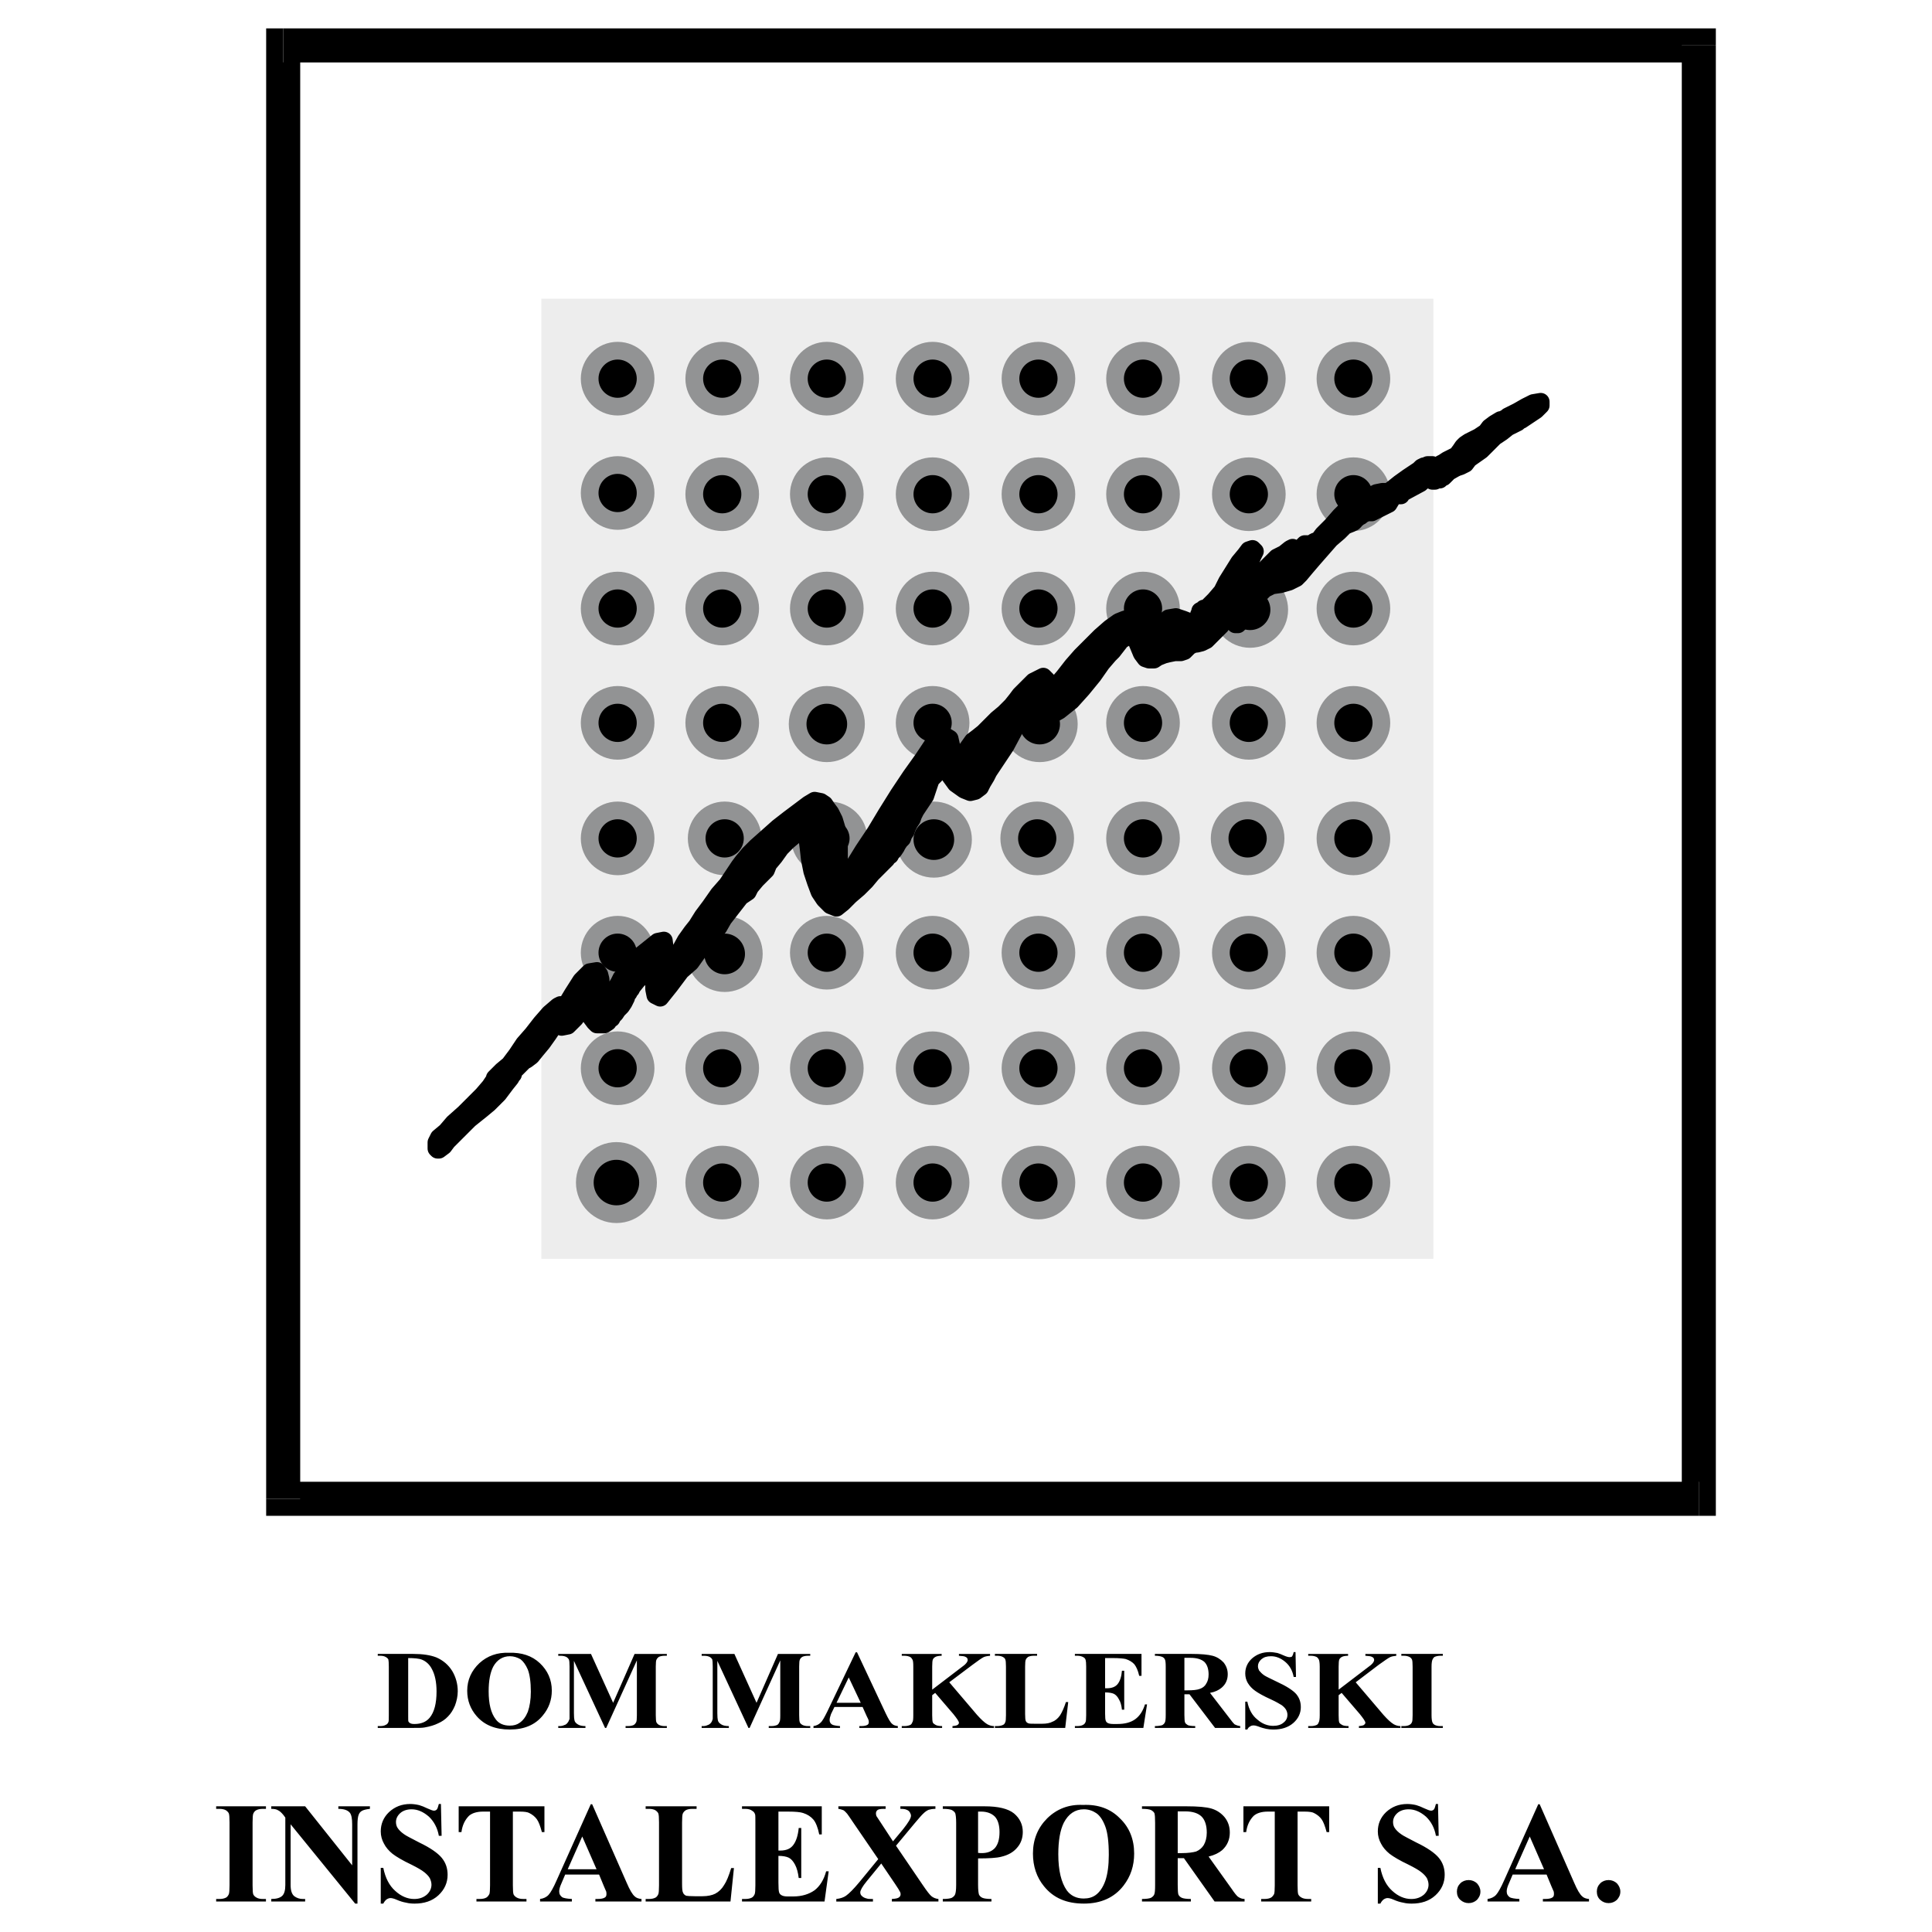 <?xml version="1.0" encoding="utf-8"?>
<!-- Generator: Adobe Illustrator 13.0.0, SVG Export Plug-In . SVG Version: 6.00 Build 14948)  -->
<!DOCTYPE svg PUBLIC "-//W3C//DTD SVG 1.0//EN" "http://www.w3.org/TR/2001/REC-SVG-20010904/DTD/svg10.dtd">
<svg version="1.0" id="Layer_1" xmlns="http://www.w3.org/2000/svg" xmlns:xlink="http://www.w3.org/1999/xlink" x="0px" y="0px"
	 width="192.756px" height="192.756px" viewBox="0 0 192.756 192.756" enable-background="new 0 0 192.756 192.756"
	 xml:space="preserve">
<g>
	<polygon fill-rule="evenodd" clip-rule="evenodd" fill="#FFFFFF" points="0,0 192.756,0 192.756,192.756 0,192.756 0,0 	"/>
	<polygon fill-rule="evenodd" clip-rule="evenodd" fill="#EDEDED" points="53.128,126.479 143.89,126.479 143.89,28.922 
		53.128,28.922 53.128,126.479 	"/>
	<polygon fill="none" stroke="#FFFFFF" stroke-width="1.766" stroke-linejoin="round" stroke-miterlimit="2.613" points="
		53.128,126.479 143.89,126.479 143.89,28.922 53.128,28.922 53.128,126.479 	"/>
	
		<path fill-rule="evenodd" clip-rule="evenodd" stroke="#929394" stroke-width="1.766" stroke-linejoin="round" stroke-miterlimit="2.613" d="
		M73.027,49.186c0-0.468-0.381-0.85-0.85-0.85c-0.468,0-0.849,0.382-0.849,0.85s0.381,0.849,0.849,0.849
		C72.646,50.035,73.027,49.654,73.027,49.186L73.027,49.186z"/>
	
		<path fill-rule="evenodd" clip-rule="evenodd" stroke="#929394" stroke-width="1.766" stroke-linejoin="round" stroke-miterlimit="2.613" d="
		M83.462,49.308c0-0.468-0.382-0.85-0.85-0.85c-0.467,0-0.849,0.381-0.849,0.85c0,0.467,0.382,0.849,0.849,0.849
		C83.081,50.157,83.462,49.775,83.462,49.308L83.462,49.308z"/>
	
		<path fill-rule="evenodd" clip-rule="evenodd" stroke="#929394" stroke-width="1.766" stroke-linejoin="round" stroke-miterlimit="2.613" d="
		M93.897,49.308c0-0.468-0.382-0.85-0.849-0.85c-0.468,0-0.85,0.381-0.85,0.85c0,0.467,0.382,0.849,0.85,0.849
		C93.516,50.157,93.897,49.775,93.897,49.308L93.897,49.308z"/>
	
		<path fill-rule="evenodd" clip-rule="evenodd" stroke="#929394" stroke-width="1.766" stroke-linejoin="round" stroke-miterlimit="2.613" d="
		M104.454,49.308c0-0.468-0.382-0.85-0.85-0.85s-0.85,0.381-0.85,0.85c0,0.467,0.382,0.849,0.85,0.849
		S104.454,49.775,104.454,49.308L104.454,49.308z"/>
	
		<path fill-rule="evenodd" clip-rule="evenodd" stroke="#929394" stroke-width="1.766" stroke-linejoin="round" stroke-miterlimit="2.613" d="
		M114.889,49.308c0-0.468-0.381-0.85-0.849-0.85s-0.85,0.381-0.85,0.85c0,0.467,0.382,0.849,0.85,0.849
		S114.889,49.775,114.889,49.308L114.889,49.308z"/>
	
		<path fill-rule="evenodd" clip-rule="evenodd" stroke="#929394" stroke-width="1.766" stroke-linejoin="round" stroke-miterlimit="2.613" d="
		M125.445,49.308c0-0.468-0.381-0.85-0.849-0.85c-0.469,0-0.85,0.381-0.85,0.85c0,0.467,0.381,0.849,0.85,0.849
		C125.064,50.157,125.445,49.775,125.445,49.308L125.445,49.308z"/>
	
		<path fill-rule="evenodd" clip-rule="evenodd" stroke="#929394" stroke-width="1.766" stroke-linejoin="round" stroke-miterlimit="2.613" d="
		M137.822,49.308c0-1.538-1.254-2.791-2.791-2.791s-2.791,1.253-2.791,2.791c0,1.537,1.254,2.791,2.791,2.791
		S137.822,50.844,137.822,49.308L137.822,49.308z"/>
	
		<path fill-rule="evenodd" clip-rule="evenodd" stroke="#929394" stroke-width="1.766" stroke-linejoin="round" stroke-miterlimit="2.613" d="
		M73.027,37.78c0-0.467-0.381-0.849-0.85-0.849c-0.468,0-0.849,0.382-0.849,0.849c0,0.468,0.381,0.85,0.849,0.85
		C72.646,38.629,73.027,38.248,73.027,37.78L73.027,37.78z"/>
	
		<path fill-rule="evenodd" clip-rule="evenodd" stroke="#929394" stroke-width="1.766" stroke-linejoin="round" stroke-miterlimit="2.613" d="
		M83.462,37.78c0-0.467-0.382-0.849-0.85-0.849c-0.467,0-0.849,0.382-0.849,0.849c0,0.468,0.382,0.85,0.849,0.85
		C83.081,38.629,83.462,38.248,83.462,37.78L83.462,37.78z"/>
	
		<path fill-rule="evenodd" clip-rule="evenodd" stroke="#929394" stroke-width="1.766" stroke-linejoin="round" stroke-miterlimit="2.613" d="
		M93.897,37.78c0-0.467-0.382-0.849-0.849-0.849c-0.468,0-0.85,0.382-0.85,0.849c0,0.468,0.382,0.85,0.85,0.85
		C93.516,38.629,93.897,38.248,93.897,37.78L93.897,37.78z"/>
	
		<path fill-rule="evenodd" clip-rule="evenodd" stroke="#929394" stroke-width="1.766" stroke-linejoin="round" stroke-miterlimit="2.613" d="
		M104.454,37.78c0-0.467-0.382-0.849-0.85-0.849s-0.85,0.382-0.85,0.849c0,0.468,0.382,0.85,0.85,0.85S104.454,38.248,104.454,37.78
		L104.454,37.78z"/>
	
		<path fill-rule="evenodd" clip-rule="evenodd" stroke="#929394" stroke-width="1.766" stroke-linejoin="round" stroke-miterlimit="2.613" d="
		M114.889,37.78c0-0.467-0.381-0.849-0.849-0.849s-0.85,0.382-0.85,0.849c0,0.468,0.382,0.85,0.85,0.85
		S114.889,38.248,114.889,37.78L114.889,37.78z"/>
	
		<path fill-rule="evenodd" clip-rule="evenodd" stroke="#929394" stroke-width="1.766" stroke-linejoin="round" stroke-miterlimit="2.613" d="
		M125.445,37.78c0-0.467-0.381-0.849-0.849-0.849c-0.469,0-0.85,0.382-0.85,0.849c0,0.468,0.381,0.85,0.85,0.85
		C125.064,38.629,125.445,38.248,125.445,37.78L125.445,37.78z"/>
	
		<path fill-rule="evenodd" clip-rule="evenodd" stroke="#929394" stroke-width="1.766" stroke-linejoin="round" stroke-miterlimit="2.613" d="
		M137.822,37.78c0-1.537-1.254-2.791-2.791-2.791s-2.791,1.254-2.791,2.791c0,1.538,1.254,2.791,2.791,2.791
		S137.822,39.317,137.822,37.78L137.822,37.78z"/>
	
		<path fill-rule="evenodd" clip-rule="evenodd" stroke="#929394" stroke-width="1.766" stroke-linejoin="round" stroke-miterlimit="2.613" d="
		M73.027,60.713c0-0.468-0.381-0.85-0.85-0.85c-0.468,0-0.849,0.382-0.849,0.85s0.381,0.849,0.849,0.849
		C72.646,61.562,73.027,61.181,73.027,60.713L73.027,60.713z"/>
	
		<path fill-rule="evenodd" clip-rule="evenodd" stroke="#929394" stroke-width="1.766" stroke-linejoin="round" stroke-miterlimit="2.613" d="
		M83.462,60.713c0-0.468-0.382-0.85-0.85-0.85c-0.467,0-0.849,0.382-0.849,0.85s0.382,0.849,0.849,0.849
		C83.081,61.562,83.462,61.181,83.462,60.713L83.462,60.713z"/>
	
		<path fill-rule="evenodd" clip-rule="evenodd" stroke="#929394" stroke-width="1.766" stroke-linejoin="round" stroke-miterlimit="2.613" d="
		M93.897,60.713c0-0.468-0.382-0.85-0.849-0.85c-0.468,0-0.85,0.382-0.85,0.85s0.382,0.849,0.85,0.849
		C93.516,61.562,93.897,61.181,93.897,60.713L93.897,60.713z"/>
	
		<path fill-rule="evenodd" clip-rule="evenodd" stroke="#929394" stroke-width="1.766" stroke-linejoin="round" stroke-miterlimit="2.613" d="
		M104.454,60.713c0-0.468-0.382-0.85-0.85-0.85s-0.85,0.382-0.85,0.85s0.382,0.849,0.85,0.849S104.454,61.181,104.454,60.713
		L104.454,60.713z"/>
	
		<path fill-rule="evenodd" clip-rule="evenodd" stroke="#929394" stroke-width="1.766" stroke-linejoin="round" stroke-miterlimit="2.613" d="
		M114.889,60.713c0-0.468-0.381-0.85-0.849-0.85s-0.85,0.382-0.85,0.85s0.382,0.849,0.85,0.849S114.889,61.181,114.889,60.713
		L114.889,60.713z"/>
	
		<path fill-rule="evenodd" clip-rule="evenodd" stroke="#929394" stroke-width="1.766" stroke-linejoin="round" stroke-miterlimit="2.613" d="
		M125.445,60.713c0-0.468-0.381-0.85-0.849-0.85c-0.469,0-0.85,0.382-0.85,0.85s0.381,0.849,0.85,0.849
		C125.064,61.562,125.445,61.181,125.445,60.713L125.445,60.713z"/>
	
		<path fill-rule="evenodd" clip-rule="evenodd" stroke="#929394" stroke-width="1.766" stroke-linejoin="round" stroke-miterlimit="2.613" d="
		M137.822,60.713c0-1.538-1.254-2.791-2.791-2.791s-2.791,1.253-2.791,2.791c0,1.537,1.254,2.791,2.791,2.791
		S137.822,62.25,137.822,60.713L137.822,60.713z"/>
	
		<path fill-rule="evenodd" clip-rule="evenodd" stroke="#929394" stroke-width="1.766" stroke-linejoin="round" stroke-miterlimit="2.613" d="
		M73.027,72.119c0-0.468-0.381-0.85-0.85-0.85c-0.468,0-0.849,0.382-0.849,0.85s0.381,0.849,0.849,0.849
		C72.646,72.968,73.027,72.587,73.027,72.119L73.027,72.119z"/>
	
		<path fill-rule="evenodd" clip-rule="evenodd" stroke="#929394" stroke-width="1.766" stroke-linejoin="round" stroke-miterlimit="2.613" d="
		M84.433,72.119c0-1.002-0.817-1.82-1.82-1.82c-1.002,0-1.82,0.817-1.82,1.82s0.818,1.82,1.82,1.82
		C83.616,73.939,84.433,73.122,84.433,72.119L84.433,72.119z"/>
	
		<path fill-rule="evenodd" clip-rule="evenodd" stroke="#929394" stroke-width="1.766" stroke-linejoin="round" stroke-miterlimit="2.613" d="
		M93.897,72.119c0-0.468-0.382-0.85-0.849-0.85c-0.468,0-0.85,0.382-0.85,0.85s0.382,0.849,0.85,0.849
		C93.516,72.968,93.897,72.587,93.897,72.119L93.897,72.119z"/>
	
		<path fill-rule="evenodd" clip-rule="evenodd" stroke="#929394" stroke-width="1.766" stroke-linejoin="round" stroke-miterlimit="2.613" d="
		M104.454,72.119c0-0.468-0.382-0.85-0.85-0.85s-0.85,0.382-0.85,0.85s0.382,0.849,0.85,0.849S104.454,72.587,104.454,72.119
		L104.454,72.119z"/>
	
		<path fill-rule="evenodd" clip-rule="evenodd" stroke="#929394" stroke-width="1.766" stroke-linejoin="round" stroke-miterlimit="2.613" d="
		M114.889,72.119c0-0.468-0.381-0.85-0.849-0.85s-0.85,0.382-0.85,0.85s0.382,0.849,0.85,0.849S114.889,72.587,114.889,72.119
		L114.889,72.119z"/>
	
		<path fill-rule="evenodd" clip-rule="evenodd" stroke="#929394" stroke-width="1.766" stroke-linejoin="round" stroke-miterlimit="2.613" d="
		M125.445,72.119c0-0.468-0.381-0.85-0.849-0.85c-0.469,0-0.85,0.382-0.85,0.85s0.381,0.849,0.85,0.849
		C125.064,72.968,125.445,72.587,125.445,72.119L125.445,72.119z"/>
	
		<path fill-rule="evenodd" clip-rule="evenodd" stroke="#929394" stroke-width="1.766" stroke-linejoin="round" stroke-miterlimit="2.613" d="
		M137.822,72.119c0-1.537-1.254-2.791-2.791-2.791s-2.791,1.254-2.791,2.791s1.254,2.791,2.791,2.791S137.822,73.656,137.822,72.119
		L137.822,72.119z"/>
	
		<path fill-rule="evenodd" clip-rule="evenodd" stroke="#929394" stroke-width="1.766" stroke-linejoin="round" stroke-miterlimit="2.613" d="
		M73.027,83.646c0-0.468-0.381-0.849-0.85-0.849c-0.468,0-0.849,0.381-0.849,0.849c0,0.468,0.381,0.849,0.849,0.849
		C72.646,84.495,73.027,84.114,73.027,83.646L73.027,83.646z"/>
	
		<path fill-rule="evenodd" clip-rule="evenodd" stroke="#929394" stroke-width="1.766" stroke-linejoin="round" stroke-miterlimit="2.613" d="
		M85.646,83.646c0-1.537-1.308-2.791-2.912-2.791s-2.912,1.253-2.912,2.791s1.308,2.791,2.912,2.791S85.646,85.183,85.646,83.646
		L85.646,83.646z"/>
	
		<path fill-rule="evenodd" clip-rule="evenodd" stroke="#929394" stroke-width="1.766" stroke-linejoin="round" stroke-miterlimit="2.613" d="
		M93.897,83.646c0-0.468-0.382-0.849-0.849-0.849c-0.468,0-0.85,0.381-0.85,0.849c0,0.468,0.382,0.849,0.85,0.849
		C93.516,84.495,93.897,84.114,93.897,83.646L93.897,83.646z"/>
	
		<path fill-rule="evenodd" clip-rule="evenodd" stroke="#929394" stroke-width="1.766" stroke-linejoin="round" stroke-miterlimit="2.613" d="
		M104.333,83.646c0-0.468-0.382-0.849-0.85-0.849s-0.85,0.381-0.85,0.849c0,0.468,0.382,0.849,0.85,0.849
		S104.333,84.114,104.333,83.646L104.333,83.646z"/>
	
		<path fill-rule="evenodd" clip-rule="evenodd" stroke="#929394" stroke-width="1.766" stroke-linejoin="round" stroke-miterlimit="2.613" d="
		M114.889,83.646c0-0.468-0.381-0.849-0.849-0.849s-0.85,0.381-0.85,0.849c0,0.468,0.382,0.849,0.85,0.849
		S114.889,84.114,114.889,83.646L114.889,83.646z"/>
	
		<path fill-rule="evenodd" clip-rule="evenodd" stroke="#929394" stroke-width="1.766" stroke-linejoin="round" stroke-miterlimit="2.613" d="
		M125.324,83.646c0-0.468-0.382-0.849-0.85-0.849s-0.85,0.381-0.85,0.849c0,0.468,0.382,0.849,0.85,0.849
		S125.324,84.114,125.324,83.646L125.324,83.646z"/>
	
		<path fill-rule="evenodd" clip-rule="evenodd" stroke="#929394" stroke-width="1.766" stroke-linejoin="round" stroke-miterlimit="2.613" d="
		M137.822,83.646c0-1.537-1.254-2.791-2.791-2.791s-2.791,1.253-2.791,2.791s1.254,2.791,2.791,2.791S137.822,85.183,137.822,83.646
		L137.822,83.646z"/>
	
		<path fill-rule="evenodd" clip-rule="evenodd" stroke="#929394" stroke-width="1.766" stroke-linejoin="round" stroke-miterlimit="2.613" d="
		M73.027,95.052c0-0.468-0.381-0.85-0.85-0.85c-0.468,0-0.849,0.381-0.849,0.85c0,0.468,0.381,0.849,0.849,0.849
		C72.646,95.901,73.027,95.52,73.027,95.052L73.027,95.052z"/>
	
		<path fill-rule="evenodd" clip-rule="evenodd" stroke="#929394" stroke-width="1.766" stroke-linejoin="round" stroke-miterlimit="2.613" d="
		M83.462,95.052c0-0.468-0.382-0.85-0.85-0.85c-0.467,0-0.849,0.381-0.849,0.85c0,0.468,0.382,0.849,0.849,0.849
		C83.081,95.901,83.462,95.52,83.462,95.052L83.462,95.052z"/>
	
		<path fill-rule="evenodd" clip-rule="evenodd" stroke="#929394" stroke-width="1.766" stroke-linejoin="round" stroke-miterlimit="2.613" d="
		M93.897,95.052c0-0.468-0.382-0.85-0.849-0.85c-0.468,0-0.85,0.381-0.85,0.85c0,0.468,0.382,0.849,0.85,0.849
		C93.516,95.901,93.897,95.52,93.897,95.052L93.897,95.052z"/>
	
		<path fill-rule="evenodd" clip-rule="evenodd" stroke="#929394" stroke-width="1.766" stroke-linejoin="round" stroke-miterlimit="2.613" d="
		M104.454,95.052c0-0.468-0.382-0.85-0.85-0.85s-0.85,0.381-0.85,0.85c0,0.468,0.382,0.849,0.85,0.849S104.454,95.52,104.454,95.052
		L104.454,95.052z"/>
	
		<path fill-rule="evenodd" clip-rule="evenodd" stroke="#929394" stroke-width="1.766" stroke-linejoin="round" stroke-miterlimit="2.613" d="
		M114.889,95.052c0-0.468-0.381-0.85-0.849-0.85s-0.85,0.381-0.85,0.85c0,0.468,0.382,0.849,0.85,0.849
		S114.889,95.52,114.889,95.052L114.889,95.052z"/>
	
		<path fill-rule="evenodd" clip-rule="evenodd" stroke="#929394" stroke-width="1.766" stroke-linejoin="round" stroke-miterlimit="2.613" d="
		M125.445,95.052c0-0.468-0.381-0.85-0.849-0.85c-0.469,0-0.85,0.381-0.85,0.85c0,0.468,0.381,0.849,0.85,0.849
		C125.064,95.901,125.445,95.52,125.445,95.052L125.445,95.052z"/>
	
		<path fill-rule="evenodd" clip-rule="evenodd" stroke="#929394" stroke-width="1.766" stroke-linejoin="round" stroke-miterlimit="2.613" d="
		M137.822,95.052c0-1.537-1.254-2.791-2.791-2.791s-2.791,1.254-2.791,2.791c0,1.537,1.254,2.792,2.791,2.792
		S137.822,96.589,137.822,95.052L137.822,95.052z"/>
	
		<path fill-rule="evenodd" clip-rule="evenodd" stroke="#929394" stroke-width="1.766" stroke-linejoin="round" stroke-miterlimit="2.613" d="
		M73.027,106.58c0-0.469-0.381-0.85-0.85-0.85c-0.468,0-0.849,0.381-0.849,0.85c0,0.467,0.381,0.848,0.849,0.848
		C72.646,107.428,73.027,107.047,73.027,106.58L73.027,106.58z"/>
	
		<path fill-rule="evenodd" clip-rule="evenodd" stroke="#929394" stroke-width="1.766" stroke-linejoin="round" stroke-miterlimit="2.613" d="
		M83.462,106.58c0-0.469-0.382-0.85-0.85-0.85c-0.467,0-0.849,0.381-0.849,0.85c0,0.467,0.382,0.848,0.849,0.848
		C83.081,107.428,83.462,107.047,83.462,106.58L83.462,106.58z"/>
	
		<path fill-rule="evenodd" clip-rule="evenodd" stroke="#929394" stroke-width="1.766" stroke-linejoin="round" stroke-miterlimit="2.613" d="
		M93.897,106.58c0-0.469-0.382-0.85-0.849-0.85c-0.468,0-0.85,0.381-0.85,0.85c0,0.467,0.382,0.848,0.85,0.848
		C93.516,107.428,93.897,107.047,93.897,106.58L93.897,106.58z"/>
	
		<path fill-rule="evenodd" clip-rule="evenodd" stroke="#929394" stroke-width="1.766" stroke-linejoin="round" stroke-miterlimit="2.613" d="
		M104.454,106.58c0-0.469-0.382-0.85-0.85-0.85s-0.85,0.381-0.85,0.85c0,0.467,0.382,0.848,0.85,0.848
		S104.454,107.047,104.454,106.58L104.454,106.58z"/>
	
		<path fill-rule="evenodd" clip-rule="evenodd" stroke="#929394" stroke-width="1.766" stroke-linejoin="round" stroke-miterlimit="2.613" d="
		M114.889,106.58c0-0.469-0.381-0.85-0.849-0.85s-0.85,0.381-0.85,0.85c0,0.467,0.382,0.848,0.85,0.848
		S114.889,107.047,114.889,106.58L114.889,106.58z"/>
	
		<path fill-rule="evenodd" clip-rule="evenodd" stroke="#929394" stroke-width="1.766" stroke-linejoin="round" stroke-miterlimit="2.613" d="
		M125.445,106.58c0-0.469-0.381-0.85-0.849-0.85c-0.469,0-0.85,0.381-0.85,0.85c0,0.467,0.381,0.848,0.85,0.848
		C125.064,107.428,125.445,107.047,125.445,106.58L125.445,106.58z"/>
	
		<path fill-rule="evenodd" clip-rule="evenodd" stroke="#929394" stroke-width="1.766" stroke-linejoin="round" stroke-miterlimit="2.613" d="
		M137.822,106.58c0-1.537-1.254-2.791-2.791-2.791s-2.791,1.254-2.791,2.791c0,1.535,1.254,2.789,2.791,2.789
		S137.822,108.115,137.822,106.58L137.822,106.58z"/>
	
		<path fill-rule="evenodd" clip-rule="evenodd" stroke="#929394" stroke-width="1.766" stroke-linejoin="round" stroke-miterlimit="2.613" d="
		M73.027,117.984c0-0.467-0.381-0.85-0.85-0.85c-0.468,0-0.849,0.383-0.849,0.85c0,0.469,0.381,0.85,0.849,0.85
		C72.646,118.834,73.027,118.453,73.027,117.984L73.027,117.984z"/>
	
		<path fill-rule="evenodd" clip-rule="evenodd" stroke="#929394" stroke-width="1.766" stroke-linejoin="round" stroke-miterlimit="2.613" d="
		M83.462,117.984c0-0.467-0.382-0.85-0.85-0.85c-0.467,0-0.849,0.383-0.849,0.85c0,0.469,0.382,0.85,0.849,0.85
		C83.081,118.834,83.462,118.453,83.462,117.984L83.462,117.984z"/>
	
		<path fill-rule="evenodd" clip-rule="evenodd" stroke="#929394" stroke-width="1.766" stroke-linejoin="round" stroke-miterlimit="2.613" d="
		M93.897,117.984c0-0.467-0.382-0.85-0.849-0.85c-0.468,0-0.85,0.383-0.85,0.85c0,0.469,0.382,0.85,0.85,0.85
		C93.516,118.834,93.897,118.453,93.897,117.984L93.897,117.984z"/>
	
		<path fill-rule="evenodd" clip-rule="evenodd" stroke="#929394" stroke-width="1.766" stroke-linejoin="round" stroke-miterlimit="2.613" d="
		M104.454,117.984c0-0.467-0.382-0.85-0.85-0.85s-0.85,0.383-0.85,0.85c0,0.469,0.382,0.85,0.85,0.85
		S104.454,118.453,104.454,117.984L104.454,117.984z"/>
	
		<path fill-rule="evenodd" clip-rule="evenodd" stroke="#929394" stroke-width="1.766" stroke-linejoin="round" stroke-miterlimit="2.613" d="
		M114.889,117.984c0-0.467-0.381-0.85-0.849-0.85s-0.85,0.383-0.85,0.85c0,0.469,0.382,0.85,0.85,0.85
		S114.889,118.453,114.889,117.984L114.889,117.984z"/>
	
		<path fill-rule="evenodd" clip-rule="evenodd" stroke="#929394" stroke-width="1.766" stroke-linejoin="round" stroke-miterlimit="2.613" d="
		M125.445,117.984c0-0.467-0.381-0.85-0.849-0.85c-0.469,0-0.85,0.383-0.85,0.85c0,0.469,0.381,0.85,0.85,0.85
		C125.064,118.834,125.445,118.453,125.445,117.984L125.445,117.984z"/>
	
		<path fill-rule="evenodd" clip-rule="evenodd" stroke="#929394" stroke-width="1.766" stroke-linejoin="round" stroke-miterlimit="2.613" d="
		M137.822,117.984c0-1.537-1.254-2.791-2.791-2.791s-2.791,1.254-2.791,2.791s1.254,2.791,2.791,2.791
		S137.822,119.521,137.822,117.984L137.822,117.984z"/>
	
		<path fill-rule="evenodd" clip-rule="evenodd" stroke="#929394" stroke-width="1.766" stroke-linejoin="round" stroke-miterlimit="2.613" d="
		M64.412,49.186c0-1.537-1.253-2.791-2.791-2.791c-1.537,0-2.791,1.254-2.791,2.791s1.254,2.791,2.791,2.791
		C63.159,51.977,64.412,50.723,64.412,49.186L64.412,49.186z"/>
	
		<path fill-rule="evenodd" clip-rule="evenodd" stroke="#929394" stroke-width="1.766" stroke-linejoin="round" stroke-miterlimit="2.613" d="
		M74.848,49.308c0-1.538-1.254-2.791-2.791-2.791s-2.791,1.253-2.791,2.791c0,1.537,1.254,2.791,2.791,2.791
		S74.848,50.844,74.848,49.308L74.848,49.308z"/>
	
		<path fill-rule="evenodd" clip-rule="evenodd" stroke="#929394" stroke-width="1.766" stroke-linejoin="round" stroke-miterlimit="2.613" d="
		M85.282,49.308c0-1.538-1.253-2.791-2.791-2.791s-2.791,1.253-2.791,2.791c0,1.537,1.253,2.791,2.791,2.791
		S85.282,50.844,85.282,49.308L85.282,49.308z"/>
	
		<path fill-rule="evenodd" clip-rule="evenodd" stroke="#929394" stroke-width="1.766" stroke-linejoin="round" stroke-miterlimit="2.613" d="
		M95.839,49.308c0-1.538-1.253-2.791-2.791-2.791s-2.791,1.253-2.791,2.791c0,1.537,1.254,2.791,2.791,2.791
		S95.839,50.844,95.839,49.308L95.839,49.308z"/>
	
		<path fill-rule="evenodd" clip-rule="evenodd" stroke="#929394" stroke-width="1.766" stroke-linejoin="round" stroke-miterlimit="2.613" d="
		M106.396,49.308c0-1.538-1.254-2.791-2.791-2.791s-2.79,1.253-2.79,2.791c0,1.537,1.253,2.791,2.79,2.791
		S106.396,50.844,106.396,49.308L106.396,49.308z"/>
	
		<path fill-rule="evenodd" clip-rule="evenodd" stroke="#929394" stroke-width="1.766" stroke-linejoin="round" stroke-miterlimit="2.613" d="
		M116.83,49.308c0-1.538-1.253-2.791-2.79-2.791s-2.791,1.253-2.791,2.791c0,1.537,1.254,2.791,2.791,2.791
		S116.83,50.844,116.83,49.308L116.83,49.308z"/>
	
		<path fill-rule="evenodd" clip-rule="evenodd" stroke="#929394" stroke-width="1.766" stroke-linejoin="round" stroke-miterlimit="2.613" d="
		M127.387,49.308c0-1.538-1.254-2.791-2.79-2.791c-1.537,0-2.791,1.253-2.791,2.791c0,1.537,1.254,2.791,2.791,2.791
		C126.133,52.098,127.387,50.844,127.387,49.308L127.387,49.308z"/>
	
		<path fill-rule="evenodd" clip-rule="evenodd" stroke="#929394" stroke-width="1.766" stroke-linejoin="round" stroke-miterlimit="2.613" d="
		M64.412,37.78c0-1.537-1.253-2.791-2.791-2.791c-1.537,0-2.791,1.254-2.791,2.791c0,1.538,1.254,2.791,2.791,2.791
		C63.159,40.571,64.412,39.317,64.412,37.78L64.412,37.78z"/>
	
		<path fill-rule="evenodd" clip-rule="evenodd" stroke="#929394" stroke-width="1.766" stroke-linejoin="round" stroke-miterlimit="2.613" d="
		M74.848,37.78c0-1.537-1.254-2.791-2.791-2.791s-2.791,1.254-2.791,2.791c0,1.538,1.254,2.791,2.791,2.791
		S74.848,39.317,74.848,37.78L74.848,37.78z"/>
	
		<path fill-rule="evenodd" clip-rule="evenodd" stroke="#929394" stroke-width="1.766" stroke-linejoin="round" stroke-miterlimit="2.613" d="
		M85.282,37.78c0-1.537-1.253-2.791-2.791-2.791s-2.791,1.254-2.791,2.791c0,1.538,1.253,2.791,2.791,2.791
		S85.282,39.317,85.282,37.78L85.282,37.78z"/>
	
		<path fill-rule="evenodd" clip-rule="evenodd" stroke="#929394" stroke-width="1.766" stroke-linejoin="round" stroke-miterlimit="2.613" d="
		M95.839,37.78c0-1.537-1.253-2.791-2.791-2.791s-2.791,1.254-2.791,2.791c0,1.538,1.254,2.791,2.791,2.791
		S95.839,39.317,95.839,37.78L95.839,37.78z"/>
	
		<path fill-rule="evenodd" clip-rule="evenodd" stroke="#929394" stroke-width="1.766" stroke-linejoin="round" stroke-miterlimit="2.613" d="
		M106.396,37.78c0-1.537-1.254-2.791-2.791-2.791s-2.79,1.254-2.79,2.791c0,1.538,1.253,2.791,2.79,2.791
		S106.396,39.317,106.396,37.78L106.396,37.78z"/>
	
		<path fill-rule="evenodd" clip-rule="evenodd" stroke="#929394" stroke-width="1.766" stroke-linejoin="round" stroke-miterlimit="2.613" d="
		M116.83,37.78c0-1.537-1.253-2.791-2.79-2.791s-2.791,1.254-2.791,2.791c0,1.538,1.254,2.791,2.791,2.791
		S116.83,39.317,116.83,37.78L116.83,37.78z"/>
	
		<path fill-rule="evenodd" clip-rule="evenodd" stroke="#929394" stroke-width="1.766" stroke-linejoin="round" stroke-miterlimit="2.613" d="
		M127.387,37.78c0-1.537-1.254-2.791-2.79-2.791c-1.537,0-2.791,1.254-2.791,2.791c0,1.538,1.254,2.791,2.791,2.791
		C126.133,40.571,127.387,39.317,127.387,37.78L127.387,37.78z"/>
	
		<path fill-rule="evenodd" clip-rule="evenodd" stroke="#929394" stroke-width="1.766" stroke-linejoin="round" stroke-miterlimit="2.613" d="
		M64.412,60.713c0-1.538-1.253-2.791-2.791-2.791c-1.537,0-2.791,1.253-2.791,2.791c0,1.537,1.254,2.791,2.791,2.791
		C63.159,63.504,64.412,62.25,64.412,60.713L64.412,60.713z"/>
	
		<path fill-rule="evenodd" clip-rule="evenodd" stroke="#929394" stroke-width="1.766" stroke-linejoin="round" stroke-miterlimit="2.613" d="
		M74.848,60.713c0-1.538-1.254-2.791-2.791-2.791s-2.791,1.253-2.791,2.791c0,1.537,1.254,2.791,2.791,2.791
		S74.848,62.25,74.848,60.713L74.848,60.713z"/>
	
		<path fill-rule="evenodd" clip-rule="evenodd" stroke="#929394" stroke-width="1.766" stroke-linejoin="round" stroke-miterlimit="2.613" d="
		M85.282,60.713c0-1.538-1.253-2.791-2.791-2.791s-2.791,1.253-2.791,2.791c0,1.537,1.253,2.791,2.791,2.791
		S85.282,62.25,85.282,60.713L85.282,60.713z"/>
	
		<path fill-rule="evenodd" clip-rule="evenodd" stroke="#929394" stroke-width="1.766" stroke-linejoin="round" stroke-miterlimit="2.613" d="
		M95.839,60.713c0-1.538-1.253-2.791-2.791-2.791s-2.791,1.253-2.791,2.791c0,1.537,1.254,2.791,2.791,2.791
		S95.839,62.25,95.839,60.713L95.839,60.713z"/>
	
		<path fill-rule="evenodd" clip-rule="evenodd" stroke="#929394" stroke-width="1.766" stroke-linejoin="round" stroke-miterlimit="2.613" d="
		M106.396,60.713c0-1.538-1.254-2.791-2.791-2.791s-2.79,1.253-2.79,2.791c0,1.537,1.253,2.791,2.79,2.791
		S106.396,62.25,106.396,60.713L106.396,60.713z"/>
	
		<path fill-rule="evenodd" clip-rule="evenodd" stroke="#929394" stroke-width="1.766" stroke-linejoin="round" stroke-miterlimit="2.613" d="
		M116.83,60.713c0-1.538-1.253-2.791-2.79-2.791s-2.791,1.253-2.791,2.791c0,1.537,1.254,2.791,2.791,2.791
		S116.83,62.25,116.83,60.713L116.83,60.713z"/>
	
		<path fill-rule="evenodd" clip-rule="evenodd" stroke="#929394" stroke-width="1.766" stroke-linejoin="round" stroke-miterlimit="2.613" d="
		M127.63,60.834c0-1.604-1.309-2.912-2.912-2.912c-1.604,0-2.912,1.308-2.912,2.912s1.308,2.912,2.912,2.912
		C126.321,63.747,127.63,62.438,127.63,60.834L127.63,60.834z"/>
	
		<path fill-rule="evenodd" clip-rule="evenodd" stroke="#929394" stroke-width="1.766" stroke-linejoin="round" stroke-miterlimit="2.613" d="
		M64.412,72.119c0-1.537-1.253-2.791-2.791-2.791c-1.537,0-2.791,1.254-2.791,2.791s1.254,2.791,2.791,2.791
		C63.159,74.91,64.412,73.656,64.412,72.119L64.412,72.119z"/>
	
		<path fill-rule="evenodd" clip-rule="evenodd" stroke="#929394" stroke-width="1.766" stroke-linejoin="round" stroke-miterlimit="2.613" d="
		M74.848,72.119c0-1.537-1.254-2.791-2.791-2.791s-2.791,1.254-2.791,2.791s1.254,2.791,2.791,2.791S74.848,73.656,74.848,72.119
		L74.848,72.119z"/>
	
		<path fill-rule="evenodd" clip-rule="evenodd" stroke="#929394" stroke-width="1.766" stroke-linejoin="round" stroke-miterlimit="2.613" d="
		M85.404,72.24c0-1.604-1.308-2.912-2.912-2.912s-2.912,1.308-2.912,2.912s1.308,2.913,2.912,2.913S85.404,73.844,85.404,72.24
		L85.404,72.24z"/>
	
		<path fill-rule="evenodd" clip-rule="evenodd" stroke="#929394" stroke-width="1.766" stroke-linejoin="round" stroke-miterlimit="2.613" d="
		M95.839,72.119c0-1.537-1.253-2.791-2.791-2.791s-2.791,1.254-2.791,2.791s1.254,2.791,2.791,2.791S95.839,73.656,95.839,72.119
		L95.839,72.119z"/>
	
		<path fill-rule="evenodd" clip-rule="evenodd" stroke="#929394" stroke-width="1.766" stroke-linejoin="round" stroke-miterlimit="2.613" d="
		M106.638,72.24c0-1.604-1.308-2.912-2.912-2.912c-1.604,0-2.911,1.308-2.911,2.912s1.308,2.913,2.911,2.913
		C105.33,75.153,106.638,73.844,106.638,72.24L106.638,72.24z"/>
	
		<path fill-rule="evenodd" clip-rule="evenodd" stroke="#929394" stroke-width="1.766" stroke-linejoin="round" stroke-miterlimit="2.613" d="
		M116.83,72.119c0-1.537-1.253-2.791-2.79-2.791s-2.791,1.254-2.791,2.791s1.254,2.791,2.791,2.791S116.83,73.656,116.83,72.119
		L116.83,72.119z"/>
	
		<path fill-rule="evenodd" clip-rule="evenodd" stroke="#929394" stroke-width="1.766" stroke-linejoin="round" stroke-miterlimit="2.613" d="
		M127.387,72.119c0-1.537-1.254-2.791-2.79-2.791c-1.537,0-2.791,1.254-2.791,2.791s1.254,2.791,2.791,2.791
		C126.133,74.91,127.387,73.656,127.387,72.119L127.387,72.119z"/>
	
		<path fill-rule="evenodd" clip-rule="evenodd" stroke="#929394" stroke-width="1.766" stroke-linejoin="round" stroke-miterlimit="2.613" d="
		M64.412,83.646c0-1.537-1.253-2.791-2.791-2.791c-1.537,0-2.791,1.253-2.791,2.791s1.254,2.791,2.791,2.791
		C63.159,86.437,64.412,85.183,64.412,83.646L64.412,83.646z"/>
	
		<path fill-rule="evenodd" clip-rule="evenodd" stroke="#929394" stroke-width="1.766" stroke-linejoin="round" stroke-miterlimit="2.613" d="
		M75.09,83.646c0-1.537-1.253-2.791-2.791-2.791s-2.791,1.253-2.791,2.791s1.254,2.791,2.791,2.791S75.09,85.183,75.09,83.646
		L75.09,83.646z"/>
	
		<path fill-rule="evenodd" clip-rule="evenodd" stroke="#929394" stroke-width="1.766" stroke-linejoin="round" stroke-miterlimit="2.613" d="
		M83.341,83.646c0-0.468-0.382-0.849-0.85-0.849s-0.849,0.381-0.849,0.849c0,0.468,0.381,0.849,0.849,0.849
		S83.341,84.114,83.341,83.646L83.341,83.646z"/>
	
		<path fill-rule="evenodd" clip-rule="evenodd" stroke="#929394" stroke-width="1.766" stroke-linejoin="round" stroke-miterlimit="2.613" d="
		M96.082,83.768c0-1.604-1.308-2.912-2.912-2.912s-2.912,1.308-2.912,2.912s1.308,2.912,2.912,2.912S96.082,85.372,96.082,83.768
		L96.082,83.768z"/>
	
		<path fill-rule="evenodd" clip-rule="evenodd" stroke="#929394" stroke-width="1.766" stroke-linejoin="round" stroke-miterlimit="2.613" d="
		M106.274,83.646c0-1.537-1.254-2.791-2.791-2.791s-2.791,1.253-2.791,2.791s1.254,2.791,2.791,2.791S106.274,85.183,106.274,83.646
		L106.274,83.646z"/>
	
		<path fill-rule="evenodd" clip-rule="evenodd" stroke="#929394" stroke-width="1.766" stroke-linejoin="round" stroke-miterlimit="2.613" d="
		M116.83,83.646c0-1.537-1.253-2.791-2.79-2.791s-2.791,1.253-2.791,2.791s1.254,2.791,2.791,2.791S116.83,85.183,116.83,83.646
		L116.83,83.646z"/>
	
		<path fill-rule="evenodd" clip-rule="evenodd" stroke="#929394" stroke-width="1.766" stroke-linejoin="round" stroke-miterlimit="2.613" d="
		M127.266,83.646c0-1.537-1.254-2.791-2.791-2.791s-2.791,1.253-2.791,2.791s1.254,2.791,2.791,2.791S127.266,85.183,127.266,83.646
		L127.266,83.646z"/>
	
		<path fill-rule="evenodd" clip-rule="evenodd" stroke="#929394" stroke-width="1.766" stroke-linejoin="round" stroke-miterlimit="2.613" d="
		M64.412,95.052c0-1.537-1.253-2.791-2.791-2.791c-1.537,0-2.791,1.254-2.791,2.791c0,1.537,1.254,2.792,2.791,2.792
		C63.159,97.844,64.412,96.589,64.412,95.052L64.412,95.052z"/>
	
		<path fill-rule="evenodd" clip-rule="evenodd" stroke="#929394" stroke-width="1.766" stroke-linejoin="round" stroke-miterlimit="2.613" d="
		M75.211,95.173c0-1.604-1.308-2.912-2.912-2.912s-2.912,1.308-2.912,2.912s1.308,2.913,2.912,2.913S75.211,96.777,75.211,95.173
		L75.211,95.173z"/>
	
		<path fill-rule="evenodd" clip-rule="evenodd" stroke="#929394" stroke-width="1.766" stroke-linejoin="round" stroke-miterlimit="2.613" d="
		M85.282,95.052c0-1.537-1.253-2.791-2.791-2.791s-2.791,1.254-2.791,2.791c0,1.537,1.253,2.792,2.791,2.792
		S85.282,96.589,85.282,95.052L85.282,95.052z"/>
	
		<path fill-rule="evenodd" clip-rule="evenodd" stroke="#929394" stroke-width="1.766" stroke-linejoin="round" stroke-miterlimit="2.613" d="
		M95.839,95.052c0-1.537-1.253-2.791-2.791-2.791s-2.791,1.254-2.791,2.791c0,1.537,1.254,2.792,2.791,2.792
		S95.839,96.589,95.839,95.052L95.839,95.052z"/>
	
		<path fill-rule="evenodd" clip-rule="evenodd" stroke="#929394" stroke-width="1.766" stroke-linejoin="round" stroke-miterlimit="2.613" d="
		M106.396,95.052c0-1.537-1.254-2.791-2.791-2.791s-2.79,1.254-2.79,2.791c0,1.537,1.253,2.792,2.79,2.792
		S106.396,96.589,106.396,95.052L106.396,95.052z"/>
	
		<path fill-rule="evenodd" clip-rule="evenodd" stroke="#929394" stroke-width="1.766" stroke-linejoin="round" stroke-miterlimit="2.613" d="
		M116.83,95.052c0-1.537-1.253-2.791-2.79-2.791s-2.791,1.254-2.791,2.791c0,1.537,1.254,2.792,2.791,2.792
		S116.83,96.589,116.83,95.052L116.83,95.052z"/>
	
		<path fill-rule="evenodd" clip-rule="evenodd" stroke="#929394" stroke-width="1.766" stroke-linejoin="round" stroke-miterlimit="2.613" d="
		M127.387,95.052c0-1.537-1.254-2.791-2.79-2.791c-1.537,0-2.791,1.254-2.791,2.791c0,1.537,1.254,2.792,2.791,2.792
		C126.133,97.844,127.387,96.589,127.387,95.052L127.387,95.052z"/>
	
		<path fill-rule="evenodd" clip-rule="evenodd" stroke="#929394" stroke-width="1.766" stroke-linejoin="round" stroke-miterlimit="2.613" d="
		M64.412,106.58c0-1.537-1.253-2.791-2.791-2.791c-1.537,0-2.791,1.254-2.791,2.791c0,1.535,1.254,2.789,2.791,2.789
		C63.159,109.369,64.412,108.115,64.412,106.58L64.412,106.58z"/>
	
		<path fill-rule="evenodd" clip-rule="evenodd" stroke="#929394" stroke-width="1.766" stroke-linejoin="round" stroke-miterlimit="2.613" d="
		M74.848,106.58c0-1.537-1.254-2.791-2.791-2.791s-2.791,1.254-2.791,2.791c0,1.535,1.254,2.789,2.791,2.789
		S74.848,108.115,74.848,106.58L74.848,106.58z"/>
	
		<path fill-rule="evenodd" clip-rule="evenodd" stroke="#929394" stroke-width="1.766" stroke-linejoin="round" stroke-miterlimit="2.613" d="
		M85.282,106.58c0-1.537-1.253-2.791-2.791-2.791s-2.791,1.254-2.791,2.791c0,1.535,1.253,2.789,2.791,2.789
		S85.282,108.115,85.282,106.58L85.282,106.58z"/>
	
		<path fill-rule="evenodd" clip-rule="evenodd" stroke="#929394" stroke-width="1.766" stroke-linejoin="round" stroke-miterlimit="2.613" d="
		M95.839,106.58c0-1.537-1.253-2.791-2.791-2.791s-2.791,1.254-2.791,2.791c0,1.535,1.254,2.789,2.791,2.789
		S95.839,108.115,95.839,106.58L95.839,106.58z"/>
	
		<path fill-rule="evenodd" clip-rule="evenodd" stroke="#929394" stroke-width="1.766" stroke-linejoin="round" stroke-miterlimit="2.613" d="
		M106.396,106.58c0-1.537-1.254-2.791-2.791-2.791s-2.79,1.254-2.79,2.791c0,1.535,1.253,2.789,2.79,2.789
		S106.396,108.115,106.396,106.58L106.396,106.58z"/>
	
		<path fill-rule="evenodd" clip-rule="evenodd" stroke="#929394" stroke-width="1.766" stroke-linejoin="round" stroke-miterlimit="2.613" d="
		M116.83,106.58c0-1.537-1.253-2.791-2.79-2.791s-2.791,1.254-2.791,2.791c0,1.535,1.254,2.789,2.791,2.789
		S116.83,108.115,116.83,106.58L116.83,106.58z"/>
	
		<path fill-rule="evenodd" clip-rule="evenodd" stroke="#929394" stroke-width="1.766" stroke-linejoin="round" stroke-miterlimit="2.613" d="
		M127.387,106.58c0-1.537-1.254-2.791-2.79-2.791c-1.537,0-2.791,1.254-2.791,2.791c0,1.535,1.254,2.789,2.791,2.789
		C126.133,109.369,127.387,108.115,127.387,106.58L127.387,106.58z"/>
	
		<path fill-rule="evenodd" clip-rule="evenodd" stroke="#929394" stroke-width="1.766" stroke-linejoin="round" stroke-miterlimit="2.613" d="
		M64.655,117.984c0-1.736-1.417-3.154-3.154-3.154c-1.738,0-3.155,1.418-3.155,3.154c0,1.738,1.417,3.156,3.155,3.156
		C63.238,121.141,64.655,119.723,64.655,117.984L64.655,117.984z"/>
	
		<path fill-rule="evenodd" clip-rule="evenodd" stroke="#929394" stroke-width="1.766" stroke-linejoin="round" stroke-miterlimit="2.613" d="
		M74.848,117.984c0-1.537-1.254-2.791-2.791-2.791s-2.791,1.254-2.791,2.791s1.254,2.791,2.791,2.791S74.848,119.521,74.848,117.984
		L74.848,117.984z"/>
	
		<path fill-rule="evenodd" clip-rule="evenodd" stroke="#929394" stroke-width="1.766" stroke-linejoin="round" stroke-miterlimit="2.613" d="
		M85.282,117.984c0-1.537-1.253-2.791-2.791-2.791s-2.791,1.254-2.791,2.791s1.253,2.791,2.791,2.791S85.282,119.521,85.282,117.984
		L85.282,117.984z"/>
	
		<path fill-rule="evenodd" clip-rule="evenodd" stroke="#929394" stroke-width="1.766" stroke-linejoin="round" stroke-miterlimit="2.613" d="
		M95.839,117.984c0-1.537-1.253-2.791-2.791-2.791s-2.791,1.254-2.791,2.791s1.254,2.791,2.791,2.791S95.839,119.521,95.839,117.984
		L95.839,117.984z"/>
	
		<path fill-rule="evenodd" clip-rule="evenodd" stroke="#929394" stroke-width="1.766" stroke-linejoin="round" stroke-miterlimit="2.613" d="
		M106.396,117.984c0-1.537-1.254-2.791-2.791-2.791s-2.79,1.254-2.79,2.791s1.253,2.791,2.79,2.791S106.396,119.521,106.396,117.984
		L106.396,117.984z"/>
	
		<path fill-rule="evenodd" clip-rule="evenodd" stroke="#929394" stroke-width="1.766" stroke-linejoin="round" stroke-miterlimit="2.613" d="
		M116.83,117.984c0-1.537-1.253-2.791-2.79-2.791s-2.791,1.254-2.791,2.791s1.254,2.791,2.791,2.791S116.83,119.521,116.83,117.984
		L116.83,117.984z"/>
	
		<path fill-rule="evenodd" clip-rule="evenodd" stroke="#929394" stroke-width="1.766" stroke-linejoin="round" stroke-miterlimit="2.613" d="
		M127.387,117.984c0-1.537-1.254-2.791-2.79-2.791c-1.537,0-2.791,1.254-2.791,2.791s1.254,2.791,2.791,2.791
		C126.133,120.775,127.387,119.521,127.387,117.984L127.387,117.984z"/>
	<polygon fill-rule="evenodd" clip-rule="evenodd" points="171.19,4.533 169.491,2.834 28.253,2.834 28.253,6.232 169.491,6.232 
		167.793,4.533 171.19,4.533 171.19,2.834 169.491,2.834 171.19,4.533 	"/>
	<polygon fill-rule="evenodd" clip-rule="evenodd" points="169.491,151.232 171.19,149.533 171.19,4.533 167.793,4.533 
		167.793,149.533 169.491,147.834 169.491,151.232 171.19,151.232 171.19,149.533 169.491,151.232 	"/>
	<polygon fill-rule="evenodd" clip-rule="evenodd" points="26.555,149.533 28.253,151.232 169.491,151.232 169.491,147.834 
		28.253,147.834 29.952,149.533 26.555,149.533 26.555,151.232 28.253,151.232 26.555,149.533 	"/>
	<polygon fill-rule="evenodd" clip-rule="evenodd" points="28.253,2.834 26.555,4.533 26.555,149.533 29.952,149.533 29.952,4.533 
		28.253,6.232 28.253,2.834 26.555,2.834 26.555,4.533 28.253,2.834 	"/>
	
		<polygon fill-rule="evenodd" clip-rule="evenodd" stroke="#000000" stroke-width="1.766" stroke-linejoin="round" stroke-miterlimit="2.613" points="
		62.592,96.872 62.35,97.115 62.228,97.357 61.985,97.6 61.743,98.086 60.772,99.662 60.287,100.27 60.044,100.027 59.923,98.57 
		59.923,98.207 59.923,97.721 59.801,97.236 59.559,96.872 58.831,96.993 57.981,97.844 57.132,99.178 56.404,100.391 
		56.283,100.512 56.283,100.633 56.161,100.754 56.04,100.754 56.04,100.633 56.04,100.391 55.918,100.27 55.676,100.391 
		54.826,101.119 53.977,102.09 53.128,103.182 52.278,104.152 51.55,105.244 50.822,106.215 50.094,106.822 49.609,107.307 
		49.488,107.428 49.366,107.549 49.366,107.672 48.881,108.398 48.153,109.248 47.304,110.098 46.333,111.068 45.241,112.039 
		44.513,112.889 43.785,113.496 43.542,113.98 43.542,114.346 43.542,114.588 43.663,114.709 43.785,114.709 44.27,114.346 
		44.634,113.859 44.998,113.496 45.362,113.131 46.09,112.404 46.818,111.676 47.425,111.189 48.031,110.705 48.76,110.098 
		49.73,109.127 50.458,108.156 50.944,107.549 51.065,107.307 51.187,107.186 51.187,107.064 51.187,106.943 51.55,106.58 
		51.915,106.215 52.278,105.852 52.521,105.73 53.006,105.365 53.492,104.76 54.099,104.031 54.705,103.182 54.948,102.818 
		55.19,102.453 55.433,102.332 55.676,102.211 56.04,102.453 56.646,102.332 57.375,101.604 57.981,100.754 58.588,100.27 
		58.709,100.512 58.709,100.754 58.831,101.119 58.952,101.482 59.316,101.969 59.559,102.211 59.801,102.211 60.166,102.211 
		60.287,102.211 60.651,101.969 60.772,101.727 61.015,101.604 61.136,101.361 61.379,101.119 61.621,100.754 61.985,100.391 
		62.228,100.027 62.35,99.785 62.471,99.541 62.471,99.42 62.592,99.178 62.713,99.057 62.835,98.812 62.956,98.691 63.078,98.449 
		63.562,97.844 64.169,97.236 64.534,96.872 64.776,96.629 65.019,96.629 65.262,97.115 65.262,97.844 65.262,98.691 65.383,99.299 
		65.869,99.541 66.839,98.328 67.931,96.872 68.902,96.023 69.508,95.173 70.358,93.96 71.207,92.989 71.692,92.504 72.178,91.654 
		73.027,90.562 73.876,89.47 74.604,88.985 74.848,88.5 75.454,87.771 76.061,87.165 76.425,86.801 76.667,86.194 77.274,85.466 
		77.881,84.617 78.609,83.889 79.337,83.282 79.943,82.918 80.429,83.04 80.55,83.646 80.671,84.617 80.793,85.709 81.036,86.922 
		81.4,88.014 81.764,88.985 82.249,89.713 82.855,90.32 83.462,90.562 84.069,90.077 84.797,89.349 85.646,88.621 86.375,87.893 
		86.981,87.165 87.588,86.559 88.073,86.073 88.316,85.83 88.438,85.709 88.559,85.466 88.801,85.345 88.923,85.102 89.165,84.859 
		89.408,84.495 89.529,84.253 89.772,83.889 90.015,83.646 90.136,83.282 90.379,82.918 90.5,82.554 90.743,82.068 90.985,81.705 
		91.106,81.341 91.35,80.855 91.592,80.491 91.835,80.127 92.078,79.763 92.32,79.399 92.441,79.035 92.563,78.671 92.684,78.307 
		92.806,77.943 92.927,77.7 93.169,77.458 93.291,77.336 93.412,77.094 93.534,76.851 93.655,76.608 93.776,76.487 93.897,76.245 
		94.14,76.245 94.262,76.366 94.262,76.608 94.383,76.73 94.383,76.851 95.354,78.186 96.203,78.792 96.81,79.035 97.295,78.914 
		97.78,78.55 98.023,78.064 98.388,77.458 98.63,76.973 100.328,74.424 101.299,72.604 102.392,71.027 102.513,70.906 
		102.755,70.906 102.877,70.906 102.998,71.027 103.24,71.27 103.604,71.512 104.575,71.512 105.667,70.906 106.881,69.935 
		107.973,68.722 109.064,67.387 109.914,66.173 110.643,65.324 111.006,64.96 111.855,63.868 112.705,63.382 113.312,63.747 
		113.918,65.203 114.282,65.688 114.646,65.809 115.132,65.809 115.496,65.567 116.103,65.324 116.588,65.203 117.194,65.082 
		117.802,65.082 118.165,64.96 118.408,64.717 118.65,64.475 118.894,64.354 119.015,64.232 119.379,64.232 119.864,64.11 
		120.35,63.868 120.835,63.382 121.32,62.897 121.684,62.533 121.806,62.412 121.806,62.291 121.927,62.048 122.169,61.805 
		122.412,61.441 122.655,61.32 122.897,61.562 123.019,61.926 123.262,62.291 123.504,62.291 123.747,62.048 123.989,61.684 
		124.354,61.199 124.839,60.471 125.324,59.742 125.688,59.257 126.174,58.772 126.901,58.408 127.751,58.287 128.601,58.043 
		129.328,57.68 129.692,57.315 130.299,56.588 131.027,55.738 131.877,54.768 132.726,53.797 133.575,53.069 134.182,52.462 
		134.789,52.219 135.031,52.098 135.152,51.977 135.152,51.855 135.396,51.734 135.517,51.613 135.76,51.492 135.881,51.37 
		136.123,51.249 136.366,51.127 136.608,51.127 136.852,51.127 137.094,51.006 137.579,50.763 138.064,50.521 138.55,50.278 
		138.914,49.671 139.035,49.55 139.157,49.429 139.399,49.429 139.521,49.429 139.764,49.429 139.885,49.186 140.128,49.065 
		141.705,48.215 141.826,48.094 142.19,47.851 142.433,47.73 142.676,47.851 142.918,47.973 143.161,47.973 143.403,47.851 
		143.525,47.851 143.646,47.851 143.768,47.73 143.89,47.608 144.01,47.608 144.132,47.487 144.253,47.366 144.375,47.245 
		144.253,47.245 145.103,46.759 145.345,46.638 145.709,46.517 145.952,46.395 146.194,46.274 146.559,45.789 147.771,44.939 
		148.015,44.696 148.258,44.454 148.5,44.211 148.743,43.968 149.106,43.604 149.835,43.119 150.441,42.634 151.17,42.27 
		151.412,42.148 151.533,42.027 151.654,41.906 151.776,41.906 152.504,41.42 153.232,40.935 153.718,40.45 153.718,40.085 
		152.989,40.207 152.262,40.571 151.412,41.056 150.441,41.542 150.32,41.663 150.077,41.784 149.956,41.906 149.713,41.906 
		149.106,42.27 148.621,42.634 148.258,43.119 147.894,43.362 147.529,43.604 147.044,43.847 146.559,44.09 146.194,44.333 
		145.952,44.575 145.709,44.939 145.345,45.424 144.859,45.667 144.617,45.789 144.375,45.91 144.01,46.152 143.768,46.274 
		143.646,46.395 143.403,46.517 143.282,46.638 143.04,46.517 142.918,46.395 142.676,46.395 142.433,46.395 142.19,46.517 
		142.069,46.517 141.826,46.638 141.705,46.759 141.584,46.88 140.491,47.608 139.643,48.215 139.035,48.701 138.55,49.065 
		138.308,49.065 137.943,49.065 137.337,49.186 136.608,49.55 135.76,50.035 135.031,50.399 134.546,50.763 134.182,51.006 
		133.696,51.492 132.848,52.462 131.998,53.312 131.634,53.797 131.513,53.918 131.148,54.04 130.784,54.282 130.42,54.282 
		130.178,54.282 129.936,54.525 129.813,54.646 129.692,54.768 129.328,54.889 129.207,54.768 128.965,54.646 128.722,54.768 
		128.115,55.253 127.387,55.617 126.901,56.103 126.416,56.588 124.96,58.65 124.839,58.772 124.839,58.65 124.718,58.65 
		124.718,58.408 124.839,57.922 124.96,57.437 124.96,56.952 124.839,56.588 124.718,56.103 124.96,55.496 125.203,55.01 
		124.96,54.768 124.597,54.889 124.232,55.374 123.625,56.103 123.019,57.073 122.412,58.043 121.927,59.014 121.199,59.864 
		120.471,60.592 120.35,60.713 120.106,60.713 119.985,60.834 119.742,60.956 119.742,61.077 119.621,61.32 119.621,61.441 
		119.5,61.684 119.379,61.926 119.257,62.048 118.65,62.048 118.044,61.805 117.315,61.562 116.588,61.684 115.981,62.169 
		115.496,62.897 115.011,63.625 114.646,63.868 114.525,63.747 114.404,63.747 114.282,63.747 114.282,63.625 114.161,63.625 
		114.161,63.504 114.161,63.382 114.161,63.019 114.161,62.412 114.04,61.926 113.918,61.684 113.312,61.562 112.705,61.684 
		112.22,61.805 111.613,62.048 110.764,62.655 109.793,63.504 108.822,64.475 107.852,65.445 107.002,66.416 106.152,67.508 
		105.425,68.358 104.818,69.207 104.696,69.328 104.696,69.45 104.575,69.571 104.575,69.692 104.454,69.813 104.454,69.692 
		104.454,67.872 104.09,67.508 103.119,67.994 101.784,69.328 101.421,69.813 100.936,70.42 100.207,71.148 99.479,71.755 
		98.751,72.483 98.145,73.09 97.538,73.575 97.052,73.939 96.445,74.789 95.839,75.759 95.354,76.487 95.111,76.366 94.99,74.789 
		94.747,73.696 94.14,73.333 93.048,74.303 92.078,75.759 90.864,77.458 89.65,79.278 88.438,81.219 87.345,83.04 86.132,84.859 
		85.161,86.437 84.433,87.771 83.584,88.864 83.462,88.014 83.705,86.559 83.705,85.466 83.705,84.253 83.584,83.04 83.22,81.826 
		82.855,81.098 82.492,80.613 82.249,80.249 81.885,80.006 81.278,79.885 80.671,80.249 79.701,80.977 78.73,81.705 77.638,82.554 
		76.546,83.525 75.454,84.495 74.726,85.224 74.119,85.952 73.755,86.437 73.27,87.165 72.542,88.257 71.692,89.228 70.843,90.441 
		70.115,91.412 69.508,92.382 69.023,92.989 68.417,93.838 67.81,94.931 67.203,95.901 66.596,96.629 66.354,94.809 66.232,93.838 
		65.625,93.96 63.805,95.416 63.684,95.659 63.32,96.144 62.835,96.629 62.592,96.872 	"/>
	<path fill-rule="evenodd" clip-rule="evenodd" d="M37.689,172.395v-0.184h0.275c0.208,0,0.392-0.045,0.506-0.115
		c0.138-0.045,0.23-0.16,0.276-0.275c0.046-0.068,0.046-0.299,0.046-0.689v-4.854c0-0.391-0.023-0.621-0.046-0.713
		c-0.046-0.092-0.138-0.184-0.276-0.254c-0.115-0.068-0.299-0.115-0.506-0.115h-0.275v-0.184h3.542c0.943,0,1.702,0.115,2.3,0.346
		c0.69,0.299,1.219,0.76,1.587,1.357c0.345,0.574,0.552,1.264,0.552,2.023c0,0.506-0.115,0.988-0.276,1.426
		c-0.184,0.438-0.414,0.805-0.69,1.08c-0.276,0.301-0.621,0.529-0.989,0.691c-0.368,0.184-0.828,0.322-1.357,0.414
		c-0.23,0.045-0.598,0.045-1.127,0.045H37.689L37.689,172.395z M40.725,165.426v5.773c0,0.299,0,0.506,0.023,0.553
		c0.046,0.068,0.092,0.137,0.161,0.16c0.092,0.068,0.253,0.092,0.437,0.092c0.667,0,1.173-0.207,1.518-0.621
		c0.46-0.551,0.69-1.426,0.69-2.621c0-0.943-0.161-1.703-0.483-2.277c-0.23-0.438-0.575-0.736-0.966-0.896
		C41.829,165.473,41.346,165.426,40.725,165.426L40.725,165.426z M50.776,164.898c1.265-0.047,2.3,0.297,3.082,1.033
		c0.782,0.736,1.196,1.656,1.196,2.738c0,0.943-0.299,1.77-0.897,2.482c-0.759,0.943-1.863,1.404-3.289,1.404
		c-1.449,0-2.53-0.438-3.312-1.334c-0.621-0.713-0.943-1.564-0.943-2.531c0-1.104,0.437-2.023,1.219-2.76
		C48.638,165.195,49.626,164.852,50.776,164.898L50.776,164.898z M50.869,165.242c-0.713,0-1.288,0.369-1.656,1.035
		c-0.299,0.574-0.46,1.402-0.46,2.461c0,1.266,0.23,2.186,0.713,2.807c0.299,0.414,0.782,0.621,1.403,0.621
		c0.391,0,0.713-0.092,0.966-0.277c0.345-0.229,0.621-0.598,0.828-1.104c0.184-0.529,0.299-1.195,0.299-2
		c0-0.99-0.115-1.727-0.299-2.209c-0.207-0.482-0.46-0.828-0.736-1.035C51.604,165.357,51.26,165.242,50.869,165.242L50.869,165.242
		z M61.173,169.889l2.139-4.877h3.22v0.184h-0.23c-0.253,0-0.437,0.047-0.575,0.115c-0.092,0.07-0.161,0.139-0.23,0.277
		c-0.045,0.068-0.069,0.299-0.069,0.666v4.877c0,0.391,0.023,0.621,0.069,0.713c0.046,0.092,0.138,0.184,0.253,0.252
		c0.161,0.07,0.322,0.115,0.552,0.115h0.23v0.184h-4.118v-0.184h0.253c0.23,0,0.437-0.045,0.575-0.115
		c0.069-0.045,0.161-0.137,0.23-0.275c0.046-0.068,0.069-0.299,0.069-0.689v-5.475l-3.06,6.738h-0.115l-3.105-6.691v5.221
		c0,0.344,0.023,0.574,0.046,0.666c0.023,0.184,0.138,0.322,0.322,0.438c0.161,0.115,0.437,0.184,0.782,0.184v0.184h-2.714v-0.184
		h0.115c0.161,0,0.322-0.023,0.46-0.092c0.184-0.045,0.275-0.139,0.345-0.23c0.092-0.092,0.138-0.229,0.207-0.391
		c0-0.045,0-0.23,0-0.551v-4.693c0-0.367-0.023-0.598-0.069-0.689c-0.046-0.092-0.138-0.184-0.253-0.254
		c-0.138-0.068-0.322-0.115-0.552-0.115h-0.253v-0.184h3.266L61.173,169.889L61.173,169.889z M75.479,169.889l2.139-4.877h3.22
		v0.184h-0.23c-0.253,0-0.437,0.047-0.575,0.115c-0.092,0.07-0.184,0.139-0.23,0.277c-0.046,0.068-0.069,0.299-0.069,0.666v4.877
		c0,0.391,0.023,0.621,0.069,0.713c0.023,0.092,0.138,0.184,0.253,0.252c0.138,0.07,0.322,0.115,0.552,0.115h0.23v0.184h-4.14
		v-0.184h0.276c0.23,0,0.414-0.045,0.575-0.115c0.069-0.045,0.161-0.137,0.207-0.275c0.069-0.068,0.092-0.299,0.092-0.689v-5.475
		l-3.059,6.738h-0.115l-3.105-6.691v5.221c0,0.344,0.023,0.574,0.046,0.666c0.023,0.184,0.138,0.322,0.322,0.438
		c0.161,0.115,0.437,0.184,0.782,0.184v0.184h-2.714v-0.184h0.115c0.161,0,0.322-0.023,0.46-0.092
		c0.161-0.045,0.276-0.139,0.345-0.23c0.092-0.092,0.138-0.229,0.185-0.391c0-0.045,0-0.23,0-0.551v-4.693
		c0-0.367-0.023-0.598-0.046-0.689c-0.046-0.092-0.138-0.184-0.253-0.254c-0.138-0.068-0.322-0.115-0.552-0.115h-0.253v-0.184h3.266
		L75.479,169.889L75.479,169.889z M86.06,170.303h-2.806l-0.345,0.713c-0.092,0.252-0.138,0.438-0.138,0.598
		c0,0.207,0.092,0.367,0.276,0.461c0.092,0.045,0.368,0.113,0.759,0.137v0.184H81.16v-0.184c0.299-0.045,0.529-0.16,0.713-0.346
		c0.184-0.16,0.391-0.551,0.667-1.104l2.829-5.91h0.138l2.852,6.072c0.276,0.574,0.483,0.941,0.667,1.08
		c0.115,0.115,0.322,0.184,0.552,0.207v0.184h-3.841v-0.184h0.184c0.299,0,0.506-0.045,0.644-0.137
		c0.069-0.047,0.115-0.139,0.115-0.23c0-0.07,0-0.139-0.023-0.207c0-0.047-0.069-0.184-0.184-0.414L86.06,170.303L86.06,170.303z
		 M85.875,169.889l-1.196-2.531l-1.219,2.531H85.875L85.875,169.889z M94.708,167.842l2.783,3.266
		c0.391,0.438,0.736,0.758,1.012,0.92c0.207,0.115,0.437,0.184,0.667,0.184v0.184h-4.141v-0.184
		c0.276-0.023,0.438-0.068,0.506-0.115c0.092-0.068,0.138-0.137,0.138-0.207c0-0.16-0.207-0.436-0.552-0.873l-1.817-2.117
		l-0.299,0.23v2.002c0,0.391,0.023,0.643,0.069,0.734c0.046,0.094,0.161,0.162,0.276,0.23c0.115,0.07,0.345,0.115,0.644,0.115v0.184
		h-4.025v-0.184h0.276c0.23,0,0.414-0.045,0.575-0.115c0.092-0.045,0.161-0.137,0.208-0.275c0.069-0.068,0.092-0.299,0.092-0.689
		v-4.854c0-0.391-0.023-0.621-0.092-0.713c-0.046-0.092-0.115-0.184-0.23-0.254c-0.161-0.068-0.322-0.115-0.552-0.115h-0.276v-0.184
		h3.979v0.184c-0.276,0-0.506,0.047-0.621,0.115c-0.092,0.047-0.207,0.139-0.253,0.254c-0.046,0.092-0.069,0.344-0.069,0.713v2.299
		l2.921-2.23c0.437-0.299,0.621-0.551,0.621-0.734c0-0.139-0.069-0.254-0.252-0.322c-0.069-0.047-0.276-0.07-0.621-0.094v-0.184
		h3.104v0.184c-0.275,0.023-0.506,0.07-0.644,0.139c-0.184,0.092-0.552,0.346-1.104,0.76L94.708,167.842L94.708,167.842z
		 M106.576,169.818l-0.299,2.576h-7.016v-0.184h0.253c0.207,0,0.414-0.045,0.552-0.115c0.115-0.045,0.185-0.137,0.23-0.275
		c0.046-0.068,0.069-0.299,0.069-0.689v-4.854c0-0.391-0.023-0.621-0.069-0.713c-0.023-0.092-0.115-0.184-0.253-0.254
		c-0.115-0.068-0.322-0.115-0.529-0.115h-0.253v-0.184h4.209v0.184h-0.345c-0.23,0-0.414,0.047-0.553,0.115
		c-0.092,0.07-0.184,0.162-0.229,0.277c-0.046,0.092-0.068,0.32-0.068,0.689v4.715c0,0.367,0.022,0.621,0.068,0.713
		c0.046,0.115,0.138,0.184,0.253,0.23c0.115,0.045,0.345,0.045,0.736,0.045h0.644c0.438,0,0.782-0.068,1.035-0.207
		c0.299-0.113,0.553-0.344,0.759-0.643c0.185-0.299,0.392-0.736,0.575-1.312H106.576L106.576,169.818z M110.256,165.426v3.014h0.161
		c0.506,0,0.874-0.139,1.104-0.438c0.229-0.299,0.368-0.736,0.414-1.311h0.229v3.887h-0.229c-0.046-0.438-0.139-0.781-0.3-1.035
		c-0.138-0.275-0.321-0.459-0.506-0.551c-0.207-0.094-0.506-0.139-0.874-0.139v2.094c0,0.391,0.023,0.643,0.069,0.734
		c0.022,0.092,0.115,0.184,0.207,0.23s0.275,0.092,0.506,0.092h0.46c0.736,0,1.334-0.16,1.771-0.482
		c0.437-0.322,0.759-0.805,0.966-1.473h0.207l-0.368,2.346h-6.831v-0.184h0.276c0.206,0,0.413-0.045,0.528-0.115
		c0.092-0.045,0.207-0.137,0.253-0.275c0.046-0.068,0.069-0.299,0.069-0.689v-4.854c0-0.346-0.023-0.553-0.046-0.621
		c-0.023-0.139-0.092-0.23-0.207-0.299c-0.138-0.092-0.368-0.162-0.598-0.162h-0.276v-0.184h6.647v2.186h-0.23
		c-0.115-0.529-0.299-0.92-0.483-1.15c-0.207-0.23-0.506-0.414-0.874-0.529c-0.207-0.045-0.644-0.092-1.219-0.092H110.256
		L110.256,165.426z M118.168,169.037v2.07c0,0.391,0.023,0.645,0.069,0.758c0.046,0.094,0.161,0.186,0.276,0.254
		c0.114,0.047,0.367,0.092,0.735,0.092v0.184h-4.024v-0.184c0.345,0,0.574-0.045,0.735-0.092c0.115-0.068,0.207-0.16,0.253-0.254
		c0.069-0.113,0.093-0.367,0.093-0.758v-4.807c0-0.393-0.023-0.645-0.093-0.76c-0.046-0.092-0.138-0.184-0.253-0.23
		c-0.161-0.068-0.391-0.115-0.735-0.115v-0.184h3.656c0.967,0,1.656,0.07,2.094,0.184c0.437,0.115,0.805,0.346,1.104,0.668
		c0.276,0.346,0.414,0.736,0.414,1.174c0,0.551-0.207,1.012-0.621,1.355c-0.275,0.23-0.644,0.414-1.149,0.506l1.932,2.508
		c0.23,0.322,0.414,0.529,0.506,0.621c0.185,0.092,0.346,0.16,0.575,0.184v0.184h-2.507l-2.554-3.357H118.168L118.168,169.037z
		 M118.168,165.402v3.244h0.322c0.529,0,0.966-0.047,1.196-0.139c0.275-0.092,0.506-0.252,0.644-0.506
		c0.161-0.23,0.253-0.551,0.253-0.943c0-0.574-0.161-0.988-0.414-1.242c-0.299-0.275-0.782-0.414-1.38-0.414H118.168
		L118.168,165.402z M129.255,164.828l0.046,2.484h-0.23c-0.115-0.621-0.391-1.127-0.828-1.496c-0.46-0.391-0.942-0.574-1.426-0.574
		c-0.438,0-0.713,0.092-0.966,0.299c-0.23,0.207-0.345,0.438-0.345,0.689c0,0.162,0.046,0.299,0.114,0.438
		c0.138,0.162,0.299,0.346,0.553,0.506c0.184,0.115,0.621,0.322,1.288,0.645c0.896,0.414,1.54,0.828,1.862,1.195
		c0.322,0.393,0.46,0.805,0.46,1.312c0,0.598-0.253,1.148-0.759,1.586s-1.173,0.645-1.979,0.645c-0.229,0-0.482-0.023-0.713-0.07
		c-0.206-0.045-0.482-0.113-0.827-0.252c-0.185-0.068-0.346-0.092-0.438-0.092c-0.115,0-0.229,0.023-0.322,0.092
		c-0.138,0.068-0.229,0.16-0.299,0.322h-0.207v-2.783h0.207c0.161,0.805,0.506,1.402,1.012,1.793
		c0.46,0.414,1.013,0.621,1.564,0.621c0.438,0,0.805-0.113,1.035-0.322c0.275-0.205,0.391-0.482,0.391-0.781
		c0-0.16-0.046-0.344-0.138-0.506c-0.092-0.16-0.253-0.322-0.438-0.459c-0.229-0.139-0.574-0.346-1.08-0.576
		c-0.714-0.322-1.242-0.621-1.564-0.852c-0.322-0.229-0.552-0.482-0.736-0.781c-0.161-0.275-0.253-0.598-0.253-0.943
		c0-0.598,0.23-1.104,0.69-1.518c0.482-0.414,1.058-0.621,1.748-0.621c0.275,0,0.528,0.047,0.782,0.092
		c0.16,0.047,0.391,0.139,0.644,0.254s0.46,0.16,0.552,0.16s0.207-0.023,0.253-0.068c0.046-0.07,0.115-0.207,0.161-0.438H129.255
		L129.255,164.828z M135.258,167.842l2.783,3.266c0.391,0.438,0.735,0.758,1.012,0.92c0.207,0.115,0.438,0.184,0.667,0.184v0.184
		h-4.14v-0.184c0.275-0.023,0.437-0.068,0.506-0.115c0.068-0.068,0.138-0.137,0.138-0.207c0-0.16-0.207-0.436-0.552-0.873
		l-1.817-2.117l-0.299,0.23v2.002c0,0.391,0.022,0.643,0.069,0.734c0.046,0.094,0.161,0.162,0.275,0.23
		c0.115,0.07,0.346,0.115,0.645,0.115v0.184h-4.025v-0.184h0.276c0.229,0,0.414-0.045,0.575-0.115
		c0.092-0.045,0.16-0.137,0.206-0.275c0.046-0.068,0.093-0.299,0.093-0.689v-4.854c0-0.391-0.047-0.621-0.093-0.713
		s-0.114-0.184-0.229-0.254c-0.161-0.068-0.322-0.115-0.552-0.115h-0.276v-0.184h3.979v0.184c-0.276,0-0.507,0.047-0.621,0.115
		c-0.092,0.047-0.207,0.139-0.253,0.254c-0.047,0.092-0.069,0.344-0.069,0.713v2.299l2.921-2.23
		c0.438-0.299,0.621-0.551,0.621-0.734c0-0.139-0.068-0.254-0.253-0.322c-0.069-0.047-0.276-0.07-0.621-0.094v-0.184h3.082v0.184
		c-0.253,0.023-0.482,0.07-0.621,0.139c-0.184,0.092-0.552,0.346-1.127,0.76L135.258,167.842L135.258,167.842z M143.952,172.211
		v0.184h-4.141v-0.184h0.276c0.207,0,0.414-0.045,0.529-0.115c0.092-0.045,0.207-0.137,0.253-0.275
		c0.046-0.068,0.068-0.299,0.068-0.689v-4.854c0-0.391-0.022-0.621-0.068-0.713s-0.115-0.184-0.253-0.254
		c-0.139-0.068-0.322-0.115-0.529-0.115h-0.276v-0.184h4.141v0.184h-0.253c-0.23,0-0.414,0.047-0.575,0.115
		c-0.093,0.07-0.161,0.162-0.207,0.277c-0.046,0.092-0.092,0.32-0.092,0.689v4.854c0,0.391,0.046,0.621,0.092,0.713
		c0.022,0.092,0.114,0.184,0.229,0.252c0.139,0.07,0.322,0.115,0.553,0.115H143.952L143.952,172.211z M26.534,189.461v0.254h-4.968
		v-0.254h0.322c0.276,0,0.483-0.045,0.667-0.139c0.115-0.068,0.207-0.184,0.276-0.344c0.046-0.115,0.069-0.414,0.069-0.875v-6.279
		c0-0.482-0.023-0.781-0.069-0.896c-0.046-0.115-0.161-0.23-0.299-0.322c-0.161-0.092-0.391-0.137-0.644-0.137h-0.322v-0.254h4.968
		v0.254h-0.299c-0.276,0-0.506,0.045-0.667,0.137c-0.138,0.07-0.23,0.186-0.299,0.346c-0.046,0.115-0.069,0.414-0.069,0.873v6.279
		c0,0.484,0.023,0.783,0.069,0.898c0.069,0.137,0.161,0.229,0.322,0.32c0.161,0.094,0.368,0.139,0.644,0.139H26.534L26.534,189.461z
		 M30.444,180.215l4.692,5.889v-4.094c0-0.553-0.069-0.943-0.23-1.15c-0.23-0.275-0.621-0.391-1.15-0.391v-0.254h3.151v0.254
		c-0.391,0.045-0.667,0.115-0.805,0.207c-0.138,0.068-0.253,0.207-0.322,0.391s-0.115,0.506-0.115,0.943v7.912h-0.23l-6.44-7.912
		v6.049c0,0.551,0.115,0.92,0.368,1.127c0.253,0.184,0.529,0.275,0.851,0.275h0.23v0.254h-3.381v-0.254
		c0.529,0,0.897-0.115,1.104-0.322s0.299-0.574,0.299-1.08v-6.717l-0.184-0.252c-0.207-0.254-0.391-0.414-0.552-0.484
		c-0.138-0.092-0.368-0.137-0.667-0.137v-0.254H30.444L30.444,180.215z M43.991,179.984l0.069,3.174h-0.276
		c-0.138-0.781-0.483-1.426-0.989-1.908c-0.552-0.482-1.127-0.736-1.725-0.736c-0.483,0-0.874,0.139-1.15,0.391
		c-0.276,0.254-0.414,0.553-0.414,0.875c0,0.207,0.046,0.391,0.138,0.553c0.138,0.229,0.368,0.459,0.667,0.666
		c0.207,0.16,0.736,0.414,1.518,0.828c1.104,0.529,1.863,1.059,2.254,1.541c0.391,0.482,0.575,1.035,0.575,1.68
		c0,0.781-0.299,1.471-0.92,2.047c-0.621,0.574-1.426,0.828-2.369,0.828c-0.299,0-0.575-0.023-0.851-0.094
		c-0.276-0.045-0.598-0.137-1.012-0.32c-0.207-0.092-0.414-0.139-0.552-0.139c-0.115,0-0.253,0.047-0.391,0.139
		c-0.115,0.092-0.23,0.229-0.322,0.414h-0.253v-3.566h0.253c0.207,1.014,0.598,1.771,1.196,2.301
		c0.575,0.529,1.219,0.805,1.886,0.805c0.529,0,0.943-0.16,1.265-0.438c0.299-0.275,0.46-0.621,0.46-0.988
		c0-0.23-0.069-0.438-0.161-0.645c-0.138-0.23-0.322-0.414-0.552-0.598c-0.252-0.207-0.689-0.459-1.288-0.758
		c-0.874-0.414-1.495-0.783-1.886-1.082c-0.368-0.299-0.667-0.645-0.851-1.012c-0.208-0.369-0.322-0.783-0.322-1.219
		c0-0.76,0.276-1.404,0.828-1.932c0.575-0.529,1.265-0.807,2.116-0.807c0.299,0,0.621,0.047,0.897,0.115
		c0.23,0.07,0.483,0.162,0.805,0.322c0.322,0.139,0.529,0.23,0.667,0.23c0.115,0,0.207-0.047,0.276-0.115
		c0.069-0.068,0.138-0.275,0.207-0.553H43.991L43.991,179.984z M54.319,180.215v2.576h-0.253c-0.161-0.598-0.322-1.035-0.506-1.287
		c-0.184-0.254-0.437-0.461-0.759-0.621c-0.161-0.092-0.483-0.139-0.919-0.139h-0.713v7.359c0,0.484,0.023,0.783,0.069,0.898
		c0.069,0.137,0.161,0.229,0.322,0.32c0.161,0.094,0.391,0.139,0.644,0.139h0.322v0.254h-4.991v-0.254h0.322
		c0.276,0,0.506-0.045,0.667-0.139c0.115-0.068,0.207-0.184,0.299-0.344c0.046-0.115,0.069-0.414,0.069-0.875v-7.359H48.2
		c-0.644,0-1.104,0.16-1.403,0.414c-0.391,0.391-0.667,0.92-0.759,1.633h-0.276v-2.576H54.319L54.319,180.215z M59.77,187.023
		h-3.381l-0.391,0.92c-0.138,0.299-0.207,0.574-0.207,0.76c0,0.275,0.115,0.459,0.322,0.598c0.138,0.068,0.46,0.137,0.943,0.16
		v0.254h-3.174v-0.254c0.345-0.045,0.644-0.184,0.851-0.414c0.208-0.23,0.483-0.713,0.805-1.449l3.404-7.59h0.138l3.427,7.797
		c0.322,0.76,0.598,1.219,0.828,1.404c0.138,0.137,0.368,0.229,0.667,0.252v0.254h-4.6v-0.254h0.184c0.368,0,0.621-0.045,0.782-0.16
		c0.092-0.07,0.138-0.162,0.138-0.322c0-0.07,0-0.162-0.023-0.254c-0.023-0.045-0.092-0.207-0.229-0.529L59.77,187.023
		L59.77,187.023z M59.517,186.494l-1.426-3.266l-1.449,3.266H59.517L59.517,186.494z M73.225,186.379l-0.345,3.336h-8.464v-0.254
		h0.322c0.276,0,0.483-0.045,0.667-0.139c0.115-0.068,0.207-0.184,0.276-0.344c0.046-0.115,0.069-0.414,0.069-0.875v-6.279
		c0-0.482-0.023-0.781-0.069-0.896c-0.046-0.115-0.161-0.23-0.299-0.322c-0.161-0.092-0.391-0.137-0.644-0.137h-0.322v-0.254h5.083
		v0.254h-0.414c-0.276,0-0.506,0.045-0.667,0.137c-0.115,0.07-0.23,0.186-0.299,0.346c-0.046,0.115-0.069,0.414-0.069,0.873v6.072
		c0,0.484,0.023,0.807,0.092,0.92c0.046,0.139,0.161,0.254,0.322,0.322c0.115,0.023,0.391,0.047,0.851,0.047h0.782
		c0.506,0,0.943-0.092,1.265-0.254c0.345-0.184,0.644-0.459,0.875-0.85c0.253-0.369,0.482-0.943,0.713-1.703H73.225L73.225,186.379z
		 M77.664,180.744v3.887h0.184c0.598,0,1.035-0.184,1.311-0.574c0.276-0.369,0.46-0.943,0.529-1.68h0.253v4.992h-0.253
		c-0.069-0.553-0.184-0.99-0.368-1.334c-0.184-0.346-0.391-0.576-0.621-0.691s-0.598-0.184-1.035-0.184v2.668
		c0,0.529,0.023,0.852,0.069,0.967c0.022,0.113,0.115,0.229,0.253,0.299c0.115,0.068,0.322,0.115,0.575,0.115h0.575
		c0.874,0,1.587-0.23,2.139-0.621c0.529-0.414,0.92-1.035,1.15-1.887h0.253l-0.415,3.014H74.03v-0.254h0.322
		c0.276,0,0.483-0.045,0.667-0.139c0.115-0.068,0.207-0.184,0.276-0.344c0.046-0.115,0.069-0.414,0.069-0.875v-6.279
		c0-0.412,0-0.689-0.023-0.781c-0.046-0.16-0.138-0.299-0.276-0.367c-0.161-0.139-0.414-0.207-0.713-0.207H74.03v-0.254h7.958v2.807
		h-0.253c-0.138-0.689-0.345-1.197-0.575-1.473c-0.253-0.299-0.598-0.529-1.035-0.666c-0.276-0.092-0.759-0.139-1.472-0.139H77.664
		L77.664,180.744z M89.395,184.148l2.645,3.887c0.437,0.645,0.736,1.035,0.92,1.174c0.184,0.137,0.414,0.229,0.667,0.252v0.254
		H88.98v-0.254c0.368-0.023,0.598-0.068,0.713-0.16c0.115-0.092,0.161-0.186,0.161-0.322c0-0.07-0.023-0.162-0.046-0.207
		c-0.069-0.139-0.23-0.414-0.483-0.781l-1.403-2.07l-1.449,1.77c-0.437,0.529-0.644,0.92-0.644,1.105
		c0,0.137,0.046,0.275,0.161,0.367c0.115,0.115,0.276,0.207,0.506,0.254c0.092,0.045,0.299,0.045,0.598,0.045v0.254h-3.657v-0.254
		c0.414-0.045,0.736-0.16,0.966-0.322c0.322-0.23,0.759-0.666,1.334-1.357l1.886-2.299l-2.438-3.564
		c-0.391-0.576-0.621-0.92-0.667-0.967c-0.138-0.16-0.253-0.275-0.368-0.346c-0.138-0.045-0.299-0.115-0.506-0.137v-0.254h4.715
		v0.254h-0.23c-0.276,0-0.483,0.045-0.575,0.115c-0.115,0.092-0.161,0.207-0.161,0.344c0,0.092,0.023,0.184,0.046,0.254l0.483,0.736
		l1.173,1.793l1.012-1.219c0.506-0.645,0.782-1.08,0.782-1.334c0-0.115-0.046-0.23-0.115-0.346
		c-0.069-0.115-0.184-0.207-0.322-0.252c-0.138-0.07-0.345-0.092-0.621-0.092v-0.254h3.496v0.254c-0.276,0-0.506,0.045-0.667,0.092
		c-0.161,0.068-0.345,0.184-0.529,0.367c-0.138,0.115-0.437,0.461-0.92,1.035L89.395,184.148L89.395,184.148z M97.583,185.414v2.645
		c0,0.506,0.046,0.828,0.092,0.965c0.069,0.139,0.184,0.254,0.345,0.322c0.161,0.07,0.46,0.115,0.897,0.115v0.254h-4.854v-0.254
		c0.437,0,0.736-0.045,0.897-0.115c0.161-0.092,0.276-0.207,0.322-0.322c0.069-0.137,0.115-0.459,0.115-0.965v-6.188
		c0-0.506-0.046-0.828-0.092-0.967c-0.069-0.137-0.184-0.229-0.345-0.32c-0.161-0.07-0.46-0.115-0.897-0.115v-0.254h4.163
		c1.357,0,2.346,0.23,2.944,0.713c0.575,0.484,0.874,1.105,0.874,1.84c0,0.621-0.185,1.15-0.575,1.588
		c-0.368,0.438-0.897,0.736-1.587,0.896C99.445,185.367,98.664,185.414,97.583,185.414L97.583,185.414z M97.583,180.744v4.117
		c0.162,0.023,0.276,0.023,0.369,0.023c0.552,0,0.988-0.162,1.311-0.506c0.299-0.346,0.46-0.875,0.46-1.588
		c0-0.689-0.161-1.219-0.46-1.541c-0.322-0.322-0.782-0.506-1.38-0.506H97.583L97.583,180.744z M108.048,180.078
		c1.519-0.07,2.76,0.391,3.681,1.334c0.966,0.92,1.426,2.115,1.426,3.518c0,1.219-0.346,2.277-1.059,3.197
		c-0.92,1.195-2.254,1.795-3.956,1.795c-1.725,0-3.036-0.553-3.979-1.727c-0.736-0.896-1.104-2-1.104-3.266
		c0-1.402,0.483-2.576,1.426-3.518C105.449,180.469,106.645,180.008,108.048,180.078L108.048,180.078z M108.14,180.514
		c-0.874,0-1.541,0.461-2.001,1.334c-0.368,0.736-0.552,1.795-0.552,3.152c0,1.633,0.299,2.828,0.851,3.609
		c0.392,0.529,0.967,0.807,1.68,0.807c0.482,0,0.874-0.115,1.196-0.346c0.413-0.299,0.735-0.781,0.966-1.426
		c0.229-0.668,0.345-1.541,0.345-2.576c0-1.266-0.115-2.209-0.345-2.828c-0.23-0.621-0.529-1.082-0.897-1.336
		C109.014,180.652,108.6,180.514,108.14,180.514L108.14,180.514z M117.501,185.391v2.668c0,0.506,0.023,0.828,0.069,0.965
		c0.069,0.139,0.184,0.254,0.345,0.322c0.161,0.07,0.46,0.115,0.897,0.115v0.254h-4.876v-0.254c0.437,0,0.735-0.045,0.896-0.115
		c0.161-0.092,0.276-0.207,0.322-0.322c0.069-0.137,0.092-0.459,0.092-0.965v-6.188c0-0.506-0.022-0.828-0.068-0.967
		c-0.069-0.137-0.185-0.229-0.346-0.32c-0.161-0.07-0.46-0.115-0.896-0.115v-0.254h4.416c1.149,0,2.001,0.07,2.53,0.23
		c0.528,0.16,0.966,0.459,1.311,0.873c0.345,0.438,0.506,0.943,0.506,1.52c0,0.689-0.253,1.287-0.759,1.748
		c-0.322,0.275-0.782,0.506-1.357,0.643l2.301,3.221c0.275,0.414,0.506,0.689,0.621,0.781c0.206,0.139,0.413,0.23,0.667,0.23v0.254
		h-2.99l-3.06-4.324H117.501L117.501,185.391z M117.501,180.721v4.164h0.392c0.644,0,1.127-0.07,1.448-0.162
		c0.322-0.137,0.575-0.344,0.76-0.643c0.184-0.322,0.299-0.736,0.299-1.242c0-0.713-0.184-1.266-0.506-1.588
		c-0.346-0.346-0.897-0.529-1.656-0.529H117.501L117.501,180.721z M132.612,180.215v2.576h-0.253
		c-0.161-0.598-0.322-1.035-0.506-1.287c-0.184-0.254-0.438-0.461-0.759-0.621c-0.161-0.092-0.483-0.139-0.92-0.139h-0.714v7.359
		c0,0.484,0.023,0.783,0.069,0.898c0.069,0.137,0.161,0.229,0.322,0.32c0.161,0.094,0.391,0.139,0.645,0.139h0.321v0.254h-4.991
		v-0.254h0.322c0.276,0,0.506-0.045,0.667-0.139c0.115-0.068,0.207-0.184,0.299-0.344c0.046-0.115,0.069-0.414,0.069-0.875v-7.359
		h-0.69c-0.644,0-1.104,0.16-1.402,0.414c-0.392,0.391-0.668,0.92-0.76,1.633h-0.275v-2.576H132.612L132.612,180.215z
		 M143.469,179.984l0.069,3.174h-0.276c-0.138-0.781-0.482-1.426-0.989-1.908c-0.552-0.482-1.127-0.736-1.725-0.736
		c-0.483,0-0.874,0.139-1.15,0.391c-0.275,0.254-0.413,0.553-0.413,0.875c0,0.207,0.045,0.391,0.138,0.553
		c0.138,0.229,0.368,0.459,0.667,0.666c0.207,0.16,0.735,0.414,1.518,0.828c1.104,0.529,1.863,1.059,2.254,1.541
		c0.392,0.482,0.575,1.035,0.575,1.68c0,0.781-0.299,1.471-0.92,2.047c-0.621,0.574-1.426,0.828-2.369,0.828
		c-0.299,0-0.575-0.023-0.851-0.094c-0.276-0.045-0.599-0.137-1.012-0.32c-0.208-0.092-0.415-0.139-0.553-0.139
		c-0.115,0-0.253,0.047-0.391,0.139c-0.115,0.092-0.23,0.229-0.322,0.414h-0.253v-3.566h0.253c0.207,1.014,0.598,1.771,1.196,2.301
		c0.575,0.529,1.219,0.805,1.886,0.805c0.529,0,0.943-0.16,1.265-0.438c0.3-0.275,0.46-0.621,0.46-0.988
		c0-0.23-0.068-0.438-0.16-0.645c-0.139-0.23-0.322-0.414-0.553-0.598c-0.253-0.207-0.689-0.459-1.288-0.758
		c-0.874-0.414-1.495-0.783-1.886-1.082c-0.368-0.299-0.667-0.645-0.851-1.012c-0.207-0.369-0.322-0.783-0.322-1.219
		c0-0.76,0.276-1.404,0.828-1.932c0.575-0.529,1.265-0.807,2.116-0.807c0.299,0,0.621,0.047,0.896,0.115
		c0.23,0.07,0.483,0.162,0.806,0.322c0.321,0.139,0.528,0.23,0.667,0.23c0.114,0,0.207-0.047,0.275-0.115
		c0.069-0.068,0.138-0.275,0.207-0.553H143.469L143.469,179.984z M146.528,187.574c0.321,0,0.598,0.115,0.828,0.322
		c0.206,0.23,0.345,0.506,0.345,0.828c0,0.346-0.139,0.598-0.345,0.828c-0.23,0.207-0.507,0.322-0.828,0.322
		c-0.322,0-0.599-0.115-0.828-0.322c-0.23-0.207-0.345-0.482-0.345-0.828c0-0.322,0.114-0.598,0.345-0.828
		C145.907,187.689,146.206,187.574,146.528,187.574L146.528,187.574z M154.302,187.023h-3.381l-0.391,0.92
		c-0.139,0.299-0.207,0.574-0.207,0.76c0,0.275,0.115,0.459,0.322,0.598c0.138,0.068,0.46,0.137,0.942,0.16v0.254h-3.174v-0.254
		c0.345-0.045,0.644-0.184,0.852-0.414c0.206-0.23,0.482-0.713,0.805-1.449l3.403-7.59h0.139l3.427,7.797
		c0.322,0.76,0.599,1.219,0.828,1.404c0.138,0.137,0.368,0.229,0.667,0.252v0.254h-4.601v-0.254h0.185
		c0.368,0,0.621-0.045,0.782-0.16c0.092-0.07,0.138-0.162,0.138-0.322c0-0.07,0-0.162-0.022-0.254
		c-0.023-0.045-0.093-0.207-0.23-0.529L154.302,187.023L154.302,187.023z M154.049,186.494l-1.426-3.266l-1.449,3.266H154.049
		L154.049,186.494z M160.489,187.574c0.322,0,0.598,0.115,0.828,0.322c0.207,0.23,0.345,0.506,0.345,0.828
		c0,0.346-0.138,0.598-0.345,0.828c-0.23,0.207-0.506,0.322-0.828,0.322s-0.598-0.115-0.828-0.322
		c-0.229-0.207-0.345-0.482-0.345-0.828c0-0.322,0.115-0.598,0.345-0.828C159.868,187.689,160.167,187.574,160.489,187.574
		L160.489,187.574z"/>
</g>
</svg>
